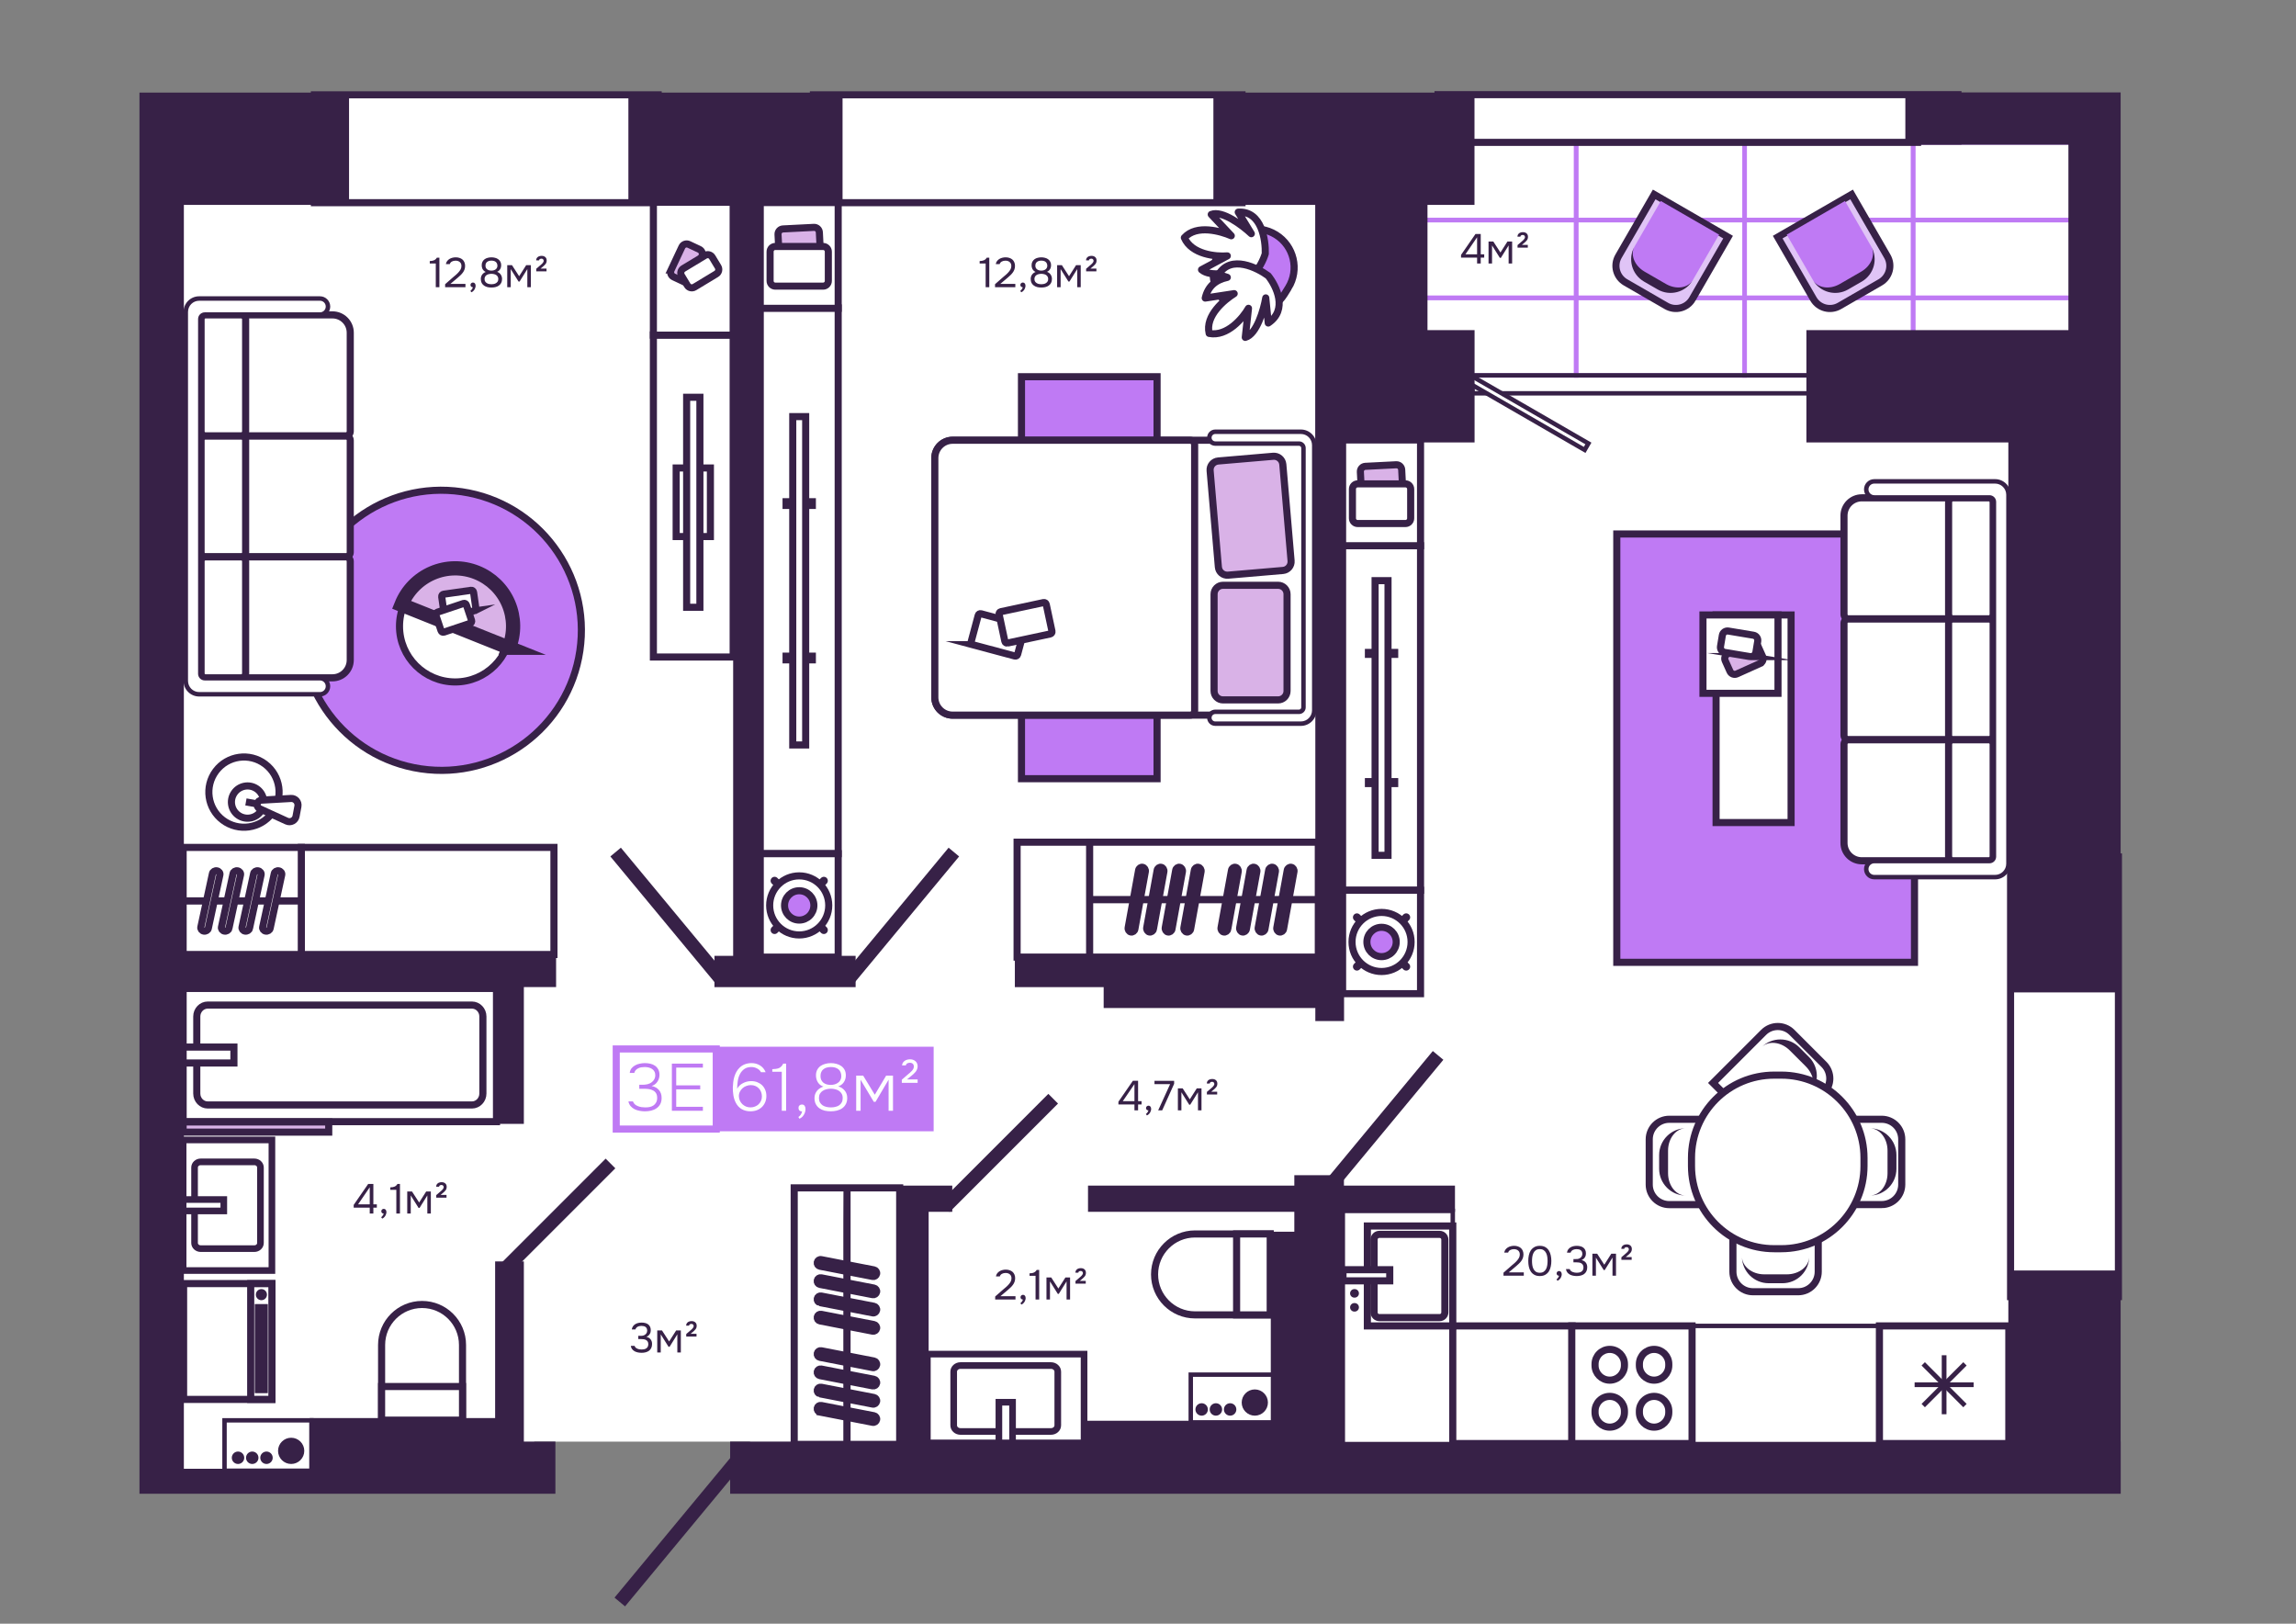 <?xml version="1.0" encoding="UTF-8"?>
<!DOCTYPE svg PUBLIC "-//W3C//DTD SVG 1.1//EN" "http://www.w3.org/Graphics/SVG/1.1/DTD/svg11.dtd">
<!-- Creator: CorelDRAW 2020 (64-Bit) -->
<svg xmlns="http://www.w3.org/2000/svg" xml:space="preserve" width="297mm" height="210mm" version="1.1" style="shape-rendering:geometricPrecision; text-rendering:geometricPrecision; image-rendering:optimizeQuality; fill-rule:evenodd; clip-rule:evenodd"
viewBox="0 0 29700 21000"
 xmlns:xlink="http://www.w3.org/1999/xlink"
 xmlns:xodm="http://www.corel.com/coreldraw/odm/2003">
 <rect x="0" y="0" width="29700" height="21000" fill="#808080" stroke="none"/>
 <defs>
  <style type="text/css">
   <![CDATA[
    .str3 {stroke:#372147;stroke-width:53.94;stroke-miterlimit:22.926}
    .str2 {stroke:#372147;stroke-width:53.94;stroke-miterlimit:22.926}
    .str7 {stroke:#372147;stroke-width:85.75;stroke-miterlimit:22.926}
    .str1 {stroke:#372147;stroke-width:91.7;stroke-miterlimit:22.926}
    .str0 {stroke:#BF7AF4;stroke-width:91.7;stroke-miterlimit:22.926}
    .str8 {stroke:#372147;stroke-width:91.8;stroke-miterlimit:22.926}
    .str6 {stroke:#372147;stroke-width:184.05;stroke-miterlimit:22.926}
    .str9 {stroke:#372147;stroke-width:61.2;stroke-miterlimit:22.926}
    .str4 {stroke:#372147;stroke-width:92.03;stroke-miterlimit:22.926}
    .str5 {stroke:#372147;stroke-width:92.03;stroke-linejoin:round;stroke-miterlimit:22.926}
    .fil4 {fill:none}
    .fil1 {fill:none;fill-rule:nonzero}
    .fil3 {fill:#372147}
    .fil7 {fill:white}
    .fil2 {fill:#372147;fill-rule:nonzero}
    .fil5 {fill:#BF7AF4;fill-rule:nonzero}
    .fil8 {fill:#D9B2E7;fill-rule:nonzero}
    .fil9 {fill:#E0C4F6;fill-rule:nonzero}
    .fil11 {fill:#FDFEFF;fill-rule:nonzero}
    .fil0 {fill:white;fill-rule:nonzero}
    .fil10 {fill:#372147;fill-rule:nonzero}
    .fil6 {fill:#D9B2E7;fill-rule:nonzero}
   ]]>
  </style>
   <clipPath id="id0">
    <path d="M1494.34 866.56l27093.34 0 0 20007.38 -27093.34 0 0 -20007.38z"/>
   </clipPath>
 </defs>
 <g id="Слой_x0020_1">
  <g>
  </g>
  <g style="clip-path:url(#id0)">
   <g>
    <polygon class="fil0" points="15493.62,19315.97 27404.08,19089.64 27404.08,5157.49 27404.08,4542.45 26795,1237.65 18137.03,1237.65 18078.05,1237.65 2349.92,1237.65 2349.92,19315.97 6622.24,19315.97 6912.37,18645.42 9700.26,18645.42 10138.01,19315.97 "/>
    <rect class="fil1 str0" transform="matrix(1.65854E-14 -0.626 0.626 1.65854E-14 22568.2 2845.07)" width="1601.95" height="3480.41"/>
    <rect class="fil1 str0" transform="matrix(1.65854E-14 -0.626 0.626 1.65854E-14 22568.2 3850.76)" width="1601.95" height="3480.41"/>
    <rect class="fil1 str0" transform="matrix(1.65854E-14 -0.626 0.626 1.65854E-14 22568.3 4856.48)" width="1601.95" height="3480.41"/>
    <rect class="fil1 str0" transform="matrix(1.65854E-14 -0.626 0.626 1.65854E-14 18209.3 2845.07)" width="1601.95" height="3480.41"/>
    <rect class="fil1 str0" transform="matrix(1.65854E-14 -0.626 0.626 1.65854E-14 18209.3 3850.76)" width="1601.95" height="3480.41"/>
    <rect class="fil1 str0" transform="matrix(1.65854E-14 -0.626 0.626 1.65854E-14 18209.3 4856.48)" width="1601.95" height="3480.41"/>
    <rect class="fil1 str0" transform="matrix(1.65854E-14 -0.626 0.626 1.65854E-14 24747.9 2845.07)" width="1601.95" height="3480.41"/>
    <rect class="fil1 str0" transform="matrix(1.65854E-14 -0.626 0.626 1.65854E-14 24747.9 3850.76)" width="1601.95" height="3480.41"/>
    <rect class="fil1 str0" transform="matrix(1.65854E-14 -0.626 0.626 1.65854E-14 24747.9 4856.48)" width="1601.95" height="3480.41"/>
    <rect class="fil1 str0" transform="matrix(1.65854E-14 -0.626 0.626 1.65854E-14 20388.8 2845.07)" width="1601.95" height="3480.41"/>
    <rect class="fil1 str0" transform="matrix(1.65854E-14 -0.626 0.626 1.65854E-14 20388.8 3850.76)" width="1601.95" height="3480.41"/>
    <rect class="fil1 str0" transform="matrix(1.65854E-14 -0.626 0.626 1.65854E-14 20388.8 4856.48)" width="1601.95" height="3480.41"/>
    <rect class="fil1 str1" transform="matrix(2.73734E-08 -0.626 -0.626 -2.73734E-08 23437.3 5087.07)" width="371.66" height="7012.97"/>
    <rect class="fil0 str1" transform="matrix(0.313 -0.542 -0.542 -0.313 20498.4 5819.09)" width="154.69" height="2813.24"/>
    <rect class="fil1 str1" x="26007.81" y="11083.16" width="1395.12" height="5686.36"/>
    <polygon class="fil1 str1" points="12276.75,11028.15 10983.2,12588.62 11048.98,12643.14 12342.36,11082.67 "/>
    <polygon class="fil1 str1" points="8025.47,11028.15 9319.01,12588.62 9253.23,12643.14 7959.85,11082.67 "/>
    <path class="fil2 str2" d="M16231.71 17996.97c78.61,0 142.72,64.11 142.72,142.71 0,78.61 -64.11,142.72 -142.72,142.72 -78.6,0 -142.71,-64.11 -142.71,-142.72 0,-78.6 64.11,-142.71 142.71,-142.71z"/>
    <path class="fil2 str2" d="M15912.39 18175.5c29.44,0 53.45,24.01 53.45,53.45 0,29.44 -24.01,53.45 -53.45,53.45 -29.44,0 -53.45,-24.01 -53.45,-53.45 0,-29.44 24.01,-53.45 53.45,-53.45z"/>
    <path class="fil2 str2" d="M15728.31 18175.5c29.44,0 53.45,24.01 53.45,53.45 0,29.44 -24.01,53.45 -53.45,53.45 -29.44,0 -53.45,-24.01 -53.45,-53.45 0,-29.44 24.01,-53.45 53.45,-53.45z"/>
    <path class="fil2 str2" d="M15544.06 18175.5c29.44,0 53.45,24.01 53.45,53.45 0,29.44 -24.01,53.45 -53.45,53.45 -29.44,0 -53.45,-24.01 -53.45,-53.45 0,-29.44 24.01,-53.45 53.45,-53.45z"/>
    <rect class="fil1 str1" transform="matrix(-2.73734E-08 -0.626 -0.626 2.73734E-08 16493.9 18396.6)" width="987.14" height="1742.32"/>
    <polygon class="fil1 str1" points="13560.84,14212.22 12223.22,15549.83 12283.53,15610.31 13621.15,14272.69 "/>
    <polygon class="fil1 str1" points="7834.43,15049.95 6496.81,16387.57 6557.12,16447.87 7894.74,15110.26 "/>
    <polygon class="fil1 str1" points="9479.56,18888.16 8013.7,20656.73 8079.32,20711.25 9545.17,18942.67 "/>
    <rect class="fil1 str1" x="10521.92" y="1226.34" width="5544.33" height="1395.12"/>
    <rect class="fil1 str1" x="4066.8" y="1226.34" width="4447" height="1395.12"/>
    <path class="fil2 str3" d="M3766.36 18621.79c78.61,0 142.72,64.1 142.72,142.71 0,78.6 -64.11,142.72 -142.72,142.72 -78.6,0 -142.71,-64.12 -142.71,-142.72 0,-78.61 64.11,-142.71 142.71,-142.71z"/>
    <path class="fil2 str3" d="M3447.2 18800.31c29.44,0 53.45,24.01 53.45,53.45 0,29.44 -24.01,53.46 -53.45,53.46 -29.44,0 -53.45,-24.02 -53.45,-53.46 0,-29.44 24.01,-53.45 53.45,-53.45z"/>
    <path class="fil2 str3" d="M3262.95 18800.31c29.44,0 53.45,24.01 53.45,53.45 0,29.44 -24.01,53.46 -53.45,53.46 -29.44,0 -53.45,-24.02 -53.45,-53.46 0,-29.44 24.01,-53.45 53.45,-53.45z"/>
    <path class="fil2 str3" d="M3078.87 18800.31c29.44,0 53.45,24.01 53.45,53.45 0,29.44 -24.01,53.46 -53.45,53.46 -29.44,0 -53.45,-24.02 -53.45,-53.46 0,-29.44 24.01,-53.45 53.45,-53.45z"/>
    <rect class="fil1 str1" transform="matrix(2.73734E-08 -0.626 -0.626 -2.73734E-08 4028.74 19021.3)" width="1041.08" height="1796.26"/>
    <polygon class="fil1 str1" points="18540.32,13657.99 17246.95,15218.46 17312.56,15272.96 18606.1,13712.5 "/>
    <path class="fil3" d="M26756.06 1871.1l-2109.4 0 0 -675.61 2687.83 0 0 0 97.09 0 0 3074.2 0 1451.64 0 7114 -1452.6 0 0 -7113.18 -2612.27 0 0 -1452.54 3389.35 0 0 -2398.51zm-22241.07 -673.47l-2711.02 0 0 1452.54 0.17 0 0 16345.85 0 189.05 0 134.38 2541.68 0 1885.39 0 953.21 0 0 -674.69 -408.09 0 0 -2330.27 -371.64 0 0 2026.06 -2398.53 0 0 655.47 -1627.91 0 0 -6229.45 4026.44 0 0 1769.24 371.64 0 0 -1769.24 417.04 0 0 -405.11 -4815.12 0 0 -9711.29 2136.74 0 0 -1452.54zm3613.54 0l2770.33 0 0 1452.54 -1043.68 0 0 9712.12 1212.69 0 0 404.95 -1826.07 0 0 -404.95 241.9 0 0 -9712.12 -1355.17 0 0 -1452.54zm7567.39 0l3377.43 0 0 1452.54 -608.09 0 0 1619.44 609.08 0 0 1452.54 -1688.21 0 0 7483.5 -371.65 0 0 -168.67 -2738.02 0 0 -269.74 -1148.73 0 0 -404.95 1148.73 0 677.34 0 2060.68 0 0 -6640.14 -1.49 0 0 -606.27 0 -846.27 0 -1619.44 -1317.07 0 0 -1452.54zm-6250.99 18121.82l17987.81 0 0 -674.69 -1.16 0 0 -2212.79 -1452.6 0 0 2212.79 -8594.51 0 0 -2971.65 1436.37 0 0 -339.17 -1436.37 0 0 -134.71 -641.72 0 0 134.71 -2668.77 0 0 339.17 2668.77 0 0 256.98 -304.37 0 0 2444.76 -2432.49 0 0 269.91 -1993.43 0 0 -2971.65 305.71 0 0 -339.17 -305.71 0 -65.94 0 -305.53 0 0 3310.82 -2196.06 0 0 674.69z"/>
    <polygon class="fil4 str1" points="24833.56,1823.54 24804.9,1823.54 24804.9,1841.37 18601.46,1841.37 18601.46,1224.23 25327.32,1224.23 25327.32,1823.54 "/>
    <rect class="fil0 str1" x="9834.31" y="3981.99" width="1008.07" height="7059.12"/>
    <rect class="fil0 str1" x="9834.31" y="11041.08" width="1008.07" height="1337.68"/>
    <rect class="fil2" x="10122.44" y="6443.06" width="431.65" height="139.77"/>
    <rect class="fil2" x="10122.44" y="8440.31" width="431.65" height="139.77"/>
    <rect class="fil0 str1" x="10254.66" y="5388.2" width="167.2" height="4246.72"/>
    <path class="fil2" d="M9983.27 11992.46l637.49 -637.48c20.04,-20.05 52.54,-20.05 72.58,-0.02l-0.01 0.02c20.04,20.02 20.04,52.52 0.01,72.56l-637.5 637.5c-20.03,20.03 -52.53,20.03 -72.57,-0.01l0 0.01c-20.04,-20.05 -20.04,-52.55 0,-72.59z"/>
    <path class="fil2" d="M10055.83 11354.9l637.49 637.48c20.06,20.04 20.06,52.54 0.02,72.58l-0.02 0c-20.02,20.04 -52.52,20.04 -72.56,0l-637.5 -637.49c-20.03,-20.04 -20.03,-52.54 0.01,-72.58l-0.01 0.01c20.05,-20.04 52.55,-20.04 72.59,-0.01z"/>
    <path class="fil0 str1" d="M10338.16 11327.88l0 0c210.98,-0.01 382.07,171.08 382.07,382.06l0 0.01c0,210.97 -171.09,382.06 -382.07,382.06l0 0.01c-210.97,-0.01 -382.07,-171.1 -382.07,-382.08l0 0.01c0,-210.99 171.1,-382.08 382.07,-382.08z"/>
    <path class="fil5 str1" d="M10338.28 11520.25l0 0c104.73,-0.01 189.66,84.92 189.66,189.64l-0.01 0.01c0.01,104.72 -84.92,189.64 -189.65,189.64l0 0.02c-104.72,-0.02 -189.65,-84.94 -189.65,-189.67l-0.01 0.01c0.01,-104.73 84.94,-189.66 189.66,-189.66z"/>
    <path class="fil5 str4" d="M16665.54 3722.48c144.98,-233.85 72.91,-540.94 -160.88,-685.89 -233.96,-144.95 -540.98,-72.87 -685.96,160.99l-50.37 81.18c-144.98,233.86 -72.91,540.95 161.05,685.89 233.79,144.95 540.98,72.88 685.79,-160.98l50.37 -81.19z"/>
    <path class="fil0 str5" d="M15846.53 3655.61c283.83,115.36 471.06,-210.79 520.6,-374.44 5.31,-170.55 -43.74,-556.09 -349.77,-537.32l169.17 278.63c-113.16,-106.54 -375.28,-305.45 -518.28,-248.74l258.98 275.58c-134.38,-57.88 -448.36,-151.01 -606.92,24.9 94.11,217.69 409.58,247.58 555.55,235.31l-333.37 178.98c117.31,99.26 383.57,41.77 524.91,-23.38l-220.87 190.48z"/>
    <path class="fil0 str5" d="M16405.41 4177.6c255.99,-168.62 106.37,-477.54 -0.5,-610.9 -137.85,-101.18 -483.32,-279.38 -640.89,-16.49l111.68 37.18c-151.94,32.96 -250.86,117.66 -285.16,267.51l374.13 -57.11c-124.1,77.81 -378.77,283.61 -323.43,514.33 232.63,45.6 435.93,-197.37 508.68,-324.62l-41.59 375.97c148.45,-40.61 238.42,-357.18 264.93,-510.49l32.15 324.62z"/>
    <polygon class="fil0 str4" points="14166.93,12378.69 14166.93,10892.28 13156.72,10892.28 13156.72,12378.69 "/>
    <polygon class="fil0 str4" points="17053.25,12378.69 17053.25,10892.28 14095.02,10892.28 14095.02,12378.69 "/>
    <polygon class="fil0 str4" points="17021.61,11636.23 17021.61,11634.41 14100.82,11634.41 14100.82,11636.23 "/>
    <path class="fil0 str4" d="M16603.08 12016.33l135.2 -743.62c4.8,-25.52 -10.94,-50.37 -34.79,-55.34 -24.03,-4.97 -47.23,11.76 -51.87,37.28l-135.2 743.62c-4.81,25.68 10.94,50.37 34.8,55.34 24.02,4.97 47.22,-11.77 51.86,-37.28z"/>
    <path class="fil0 str4" d="M16362.66 12016.33l135.2 -743.62c4.64,-25.52 -10.93,-50.37 -34.96,-55.34 -23.86,-4.97 -47.05,11.76 -51.69,37.28l-135.37 743.62c-4.64,25.68 11.1,50.37 34.96,55.34 24.02,4.97 47.22,-11.77 51.86,-37.28z"/>
    <path class="fil0 str4" d="M16122.58 12016.33l135.36 -743.62c4.64,-25.52 -10.93,-50.37 -34.95,-55.34 -24.03,-4.97 -47.23,11.76 -51.87,37.28l-135.2 743.62c-4.64,25.68 10.93,50.37 34.96,55.34 23.86,4.97 47.06,-11.77 51.7,-37.28z"/>
    <path class="fil0 str4" d="M15881.66 12016.33l135.21 -743.62c4.63,-25.52 -10.94,-50.37 -34.96,-55.34 -23.86,-4.97 -47.06,11.76 -51.7,37.28l-135.37 743.62c-4.64,25.51 10.94,50.37 34.96,55.34 23.86,4.97 47.06,-11.77 51.86,-37.28z"/>
    <path class="fil0 str4" d="M15401.16 12016.33l135.37 -743.62c4.64,-25.52 -11.1,-50.37 -34.96,-55.34 -24.02,-4.97 -47.23,11.76 -51.86,37.28l-135.2 743.62c-4.64,25.51 10.93,50.37 34.95,55.34 23.86,4.97 47.06,-11.77 51.7,-37.28z"/>
    <path class="fil0 str4" d="M15160.08 12016.33l135.2 -743.62c4.64,-25.52 -10.93,-50.37 -34.95,-55.34 -23.86,-4.97 -47.06,11.76 -51.7,37.28l-135.37 743.62c-4.64,25.68 11.1,50.37 34.96,55.34 24.02,4.97 47.22,-11.77 51.86,-37.28z"/>
    <path class="fil0 str4" d="M14920.16 12016.33l135.21 -743.62c4.64,-25.52 -10.94,-50.37 -34.8,-55.34 -24.03,-4.97 -47.22,11.76 -51.86,37.28l-135.2 743.62c-4.81,25.68 10.93,50.37 34.79,55.34 24.03,4.97 47.22,-11.77 51.86,-37.28z"/>
    <path class="fil0 str4" d="M14680.24 12016.33l135.37 -743.62c4.64,-25.52 -11.1,-50.37 -34.96,-55.34 -24.03,-4.97 -47.22,11.76 -51.86,37.28l-135.21 743.62c-4.63,25.51 10.94,50.37 34.97,55.34 23.86,4.97 47.05,-11.77 51.69,-37.28z"/>
    <polygon class="fil0 str4" points="7165.54,12344.89 7165.7,10959.89 3897.8,10959.89 3897.8,12344.89 "/>
    <polygon class="fil0 str4" points="3897.8,12344.89 3897.8,10959.89 2368.81,10959.89 2368.81,12344.89 "/>
    <polygon class="fil0 str4" points="3846.44,11652.97 3846.44,11651.31 2394.33,11651.31 2394.33,11652.97 "/>
    <path class="fil0 str4" d="M3494.18 12007.38l149.95 -692.92c5.3,-23.86 -12.1,-46.88 -38.77,-51.52 -26.52,-4.64 -52.2,10.93 -57.33,34.79l-150.12 692.75c-5.13,23.86 12.26,47.05 38.77,51.69 26.51,4.65 52.36,-10.93 57.5,-34.79z"/>
    <path class="fil0 str4" d="M3227.25 12007.38l150.12 -692.92c5.13,-23.86 -12.27,-46.88 -38.77,-51.52 -26.68,-4.64 -52.36,10.93 -57.5,34.79l-150.12 692.75c-5.13,23.86 12.26,47.05 38.78,51.69 26.67,4.65 52.36,-10.93 57.49,-34.79z"/>
    <path class="fil0 str4" d="M2961.15 12007.38l150.12 -692.92c5.13,-23.86 -12.26,-46.88 -38.77,-51.52 -26.52,-4.64 -52.36,10.93 -57.5,34.79l-150.12 692.75c-5.13,23.86 12.27,47.05 38.78,51.69 26.67,4.65 52.35,-10.93 57.49,-34.79z"/>
    <path class="fil0 str4" d="M2694.39 12007.38l149.95 -692.92c5.3,-23.86 -12.1,-46.88 -38.6,-51.52 -26.68,-4.64 -52.36,10.93 -57.5,34.79l-150.12 692.75c-5.13,23.86 12.26,47.05 38.78,51.69 26.51,4.65 52.36,-10.93 57.49,-34.79z"/>
    <rect class="fil0 str1" x="8451.96" y="4331.68" width="1031.9" height="4165.73"/>
    <rect class="fil0 str1" x="8451.96" y="2616.2" width="1031.9" height="1718.34"/>
    <rect class="fil1 str1" x="8746.55" y="6052.6" width="442.88" height="886.88"/>
    <rect class="fil0 str1" x="8882.08" y="5138.01" width="171.55" height="2716.07"/>
    <path class="fil5 str4" d="M7500.9 8416.32c-145.98,989.71 -1066.55,1673.7 -2056.39,1527.72 -989.66,-145.97 -1673.63,-1066.73 -1527.66,-2056.44 145.97,-989.74 1066.71,-1673.7 2056.38,-1527.7 989.83,146.01 1673.8,1066.7 1527.67,2056.42z"/>
    <path class="fil0 str4" d="M5888.23 7379.3c397.82,0 720.26,322.51 720.26,720.33 0,397.84 -322.44,720.34 -720.26,720.34 -397.82,0 -720.42,-322.5 -720.42,-720.34 0,-397.82 322.6,-720.33 720.42,-720.33z"/>
    <path class="fil6 str6" d="M6583.8 8377.9c73.89,-184.45 71.24,-390.67 -6.97,-573.33 -78.2,-182.62 -225.83,-326.69 -410.24,-400.48 -184.57,-73.82 -390.7,-71.3 -573.45,6.95 -182.6,78.26 -326.58,225.85 -400.48,410.32l695.57 278.26 695.57 278.28z"/>
    <path class="fil0 str4" d="M6131.46 7903.06l-354.9 50.63c-15.74,2.24 -30.49,-8.71 -32.65,-24.46l-30.15 -211.4c-2.32,-15.76 8.62,-30.35 24.52,-32.59l354.91 -50.64c15.74,-2.23 30.32,8.7 32.64,24.46l30.16 211.41c2.15,15.75 -8.78,30.35 -24.53,32.59z"/>
    <path class="fil0 str4" d="M6082.09 8061.76l-340 113.96c-15.07,5.05 -31.48,-3.08 -36.45,-18.16l-67.93 -202.48c-4.97,-15.09 3.15,-31.41 18.22,-36.48l340 -113.96c15.08,-5.06 31.32,3.08 36.45,18.17l67.93 202.47c4.98,15.08 -3.14,31.42 -18.22,36.48z"/>
    <path class="fil0 str4" d="M2987.83 7202.02l1485.24 0c31.82,0 57.66,-25.8 57.66,-57.62l0 -1449.26c0,-31.83 -25.84,-57.63 -57.66,-57.63l-1485.24 0c-31.82,0 -57.66,25.8 -57.66,57.63l0 1449.26c0,31.82 25.84,57.62 57.66,57.62z"/>
    <path class="fil0 str4" d="M4530.73 8536.04c0,127.29 -103.06,230.49 -230.31,230.49l-1312.59 0c-31.82,0 -57.5,-25.8 -57.5,-57.59l0 -1449.27c0,-31.85 25.68,-57.65 57.5,-57.65l1485.41 0c31.81,0 57.49,25.8 57.49,57.65l0 1276.37z"/>
    <path class="fil0 str4" d="M4530.73 5579.37c0,31.81 -25.68,57.59 -57.49,57.59l-1485.41 0c-31.82,0 -57.5,-25.78 -57.5,-57.59l0 -1449.27c0,-31.85 25.68,-57.65 57.5,-57.65l1312.59 0c127.25,0 230.31,103.23 230.31,230.54l0 1276.38z"/>
    <path class="fil0 str4" d="M2658.77 7202.02l461.11 0c31.82,0 57.5,-25.8 57.5,-57.62l0 -1449.26c0,-31.83 -25.68,-57.65 -57.5,-57.65l-461.11 0c-31.82,0 -57.66,25.82 -57.66,57.65l0 1449.26c0,31.82 25.84,57.62 57.66,57.62z"/>
    <path class="fil0 str4" d="M2658.77 5636.98l461.11 0c31.82,0 57.5,-25.8 57.5,-57.63l0 -1449.27c0,-31.83 -25.68,-57.63 -57.5,-57.63l-461.11 0c-31.82,0 -57.66,25.8 -57.66,57.63l0 1449.27c0,31.83 25.84,57.63 57.66,57.63z"/>
    <path class="fil0 str4" d="M2658.77 8766.53l461.11 0c31.82,0 57.5,-25.8 57.5,-57.62l0 -1449.26c0,-31.83 -25.68,-57.65 -57.5,-57.65l-461.11 0c-31.82,0 -57.66,25.82 -57.66,57.65l0 1449.26c0,31.82 25.84,57.62 57.66,57.62z"/>
    <path class="fil7" d="M2403.27 8806.51c0,95.46 77.38,172.89 172.82,172.89l1562.95 0c57.17,0 103.89,-46.5 103.89,-103.88 0,-57.32 -46.72,-103.82 -103.89,-103.82l-1490.05 0c-31.81,0 -57.49,-25.83 -57.49,-57.64l0 -4588.09c0,-31.81 25.68,-57.65 57.49,-57.65l1490.05 0c57.17,0 103.89,-46.46 103.89,-103.75 0,-57.29 -46.72,-103.77 -103.89,-103.77l-1562.95 -0.01c-95.44,0 -172.82,77.42 -172.82,172.92l0 4772.8z"/>
    <path class="fil2" d="M4139.04 8950.56l-1562.79 0 0 57.65 1562.79 0 0 -57.65zm0 -207.67l-1490.05 0 0 57.64 1490.05 0 0 -57.64zm-1490.05 0c-16.07,0 -28.66,-12.92 -28.66,-28.83l-58 0c0,47.75 38.78,86.47 86.66,86.47l0 -57.64zm-28.66 -28.83l0 -4588.1 -58 0 0 4588.1 58 0zm0 -4588.1c0,-15.9 12.59,-28.82 28.66,-28.82l0 -57.61c-47.88,0 -86.66,38.67 -86.66,86.43l58 0zm28.66 -28.82l1490.05 0 0 -57.61 -1490.05 0 0 57.61zm-72.74 -207.53l1562.79 0 0 -57.61 -1562.79 0 0 57.61zm-144.15 4916.89l0 -4772.79 -57.82 0 0 4772.79 57.82 0zm144.15 -4974.5c-111.67,0 -201.97,90.31 -201.97,201.71l57.82 0c0,-79.59 64.29,-144.1 144.15,-144.1l0 -57.61zm1695.51 132.57c0,-73.23 -59.48,-132.57 -132.72,-132.57l0 57.61c41.43,0 74.73,33.57 74.73,74.96l57.99 0zm-132.72 132.57c73.24,0 132.72,-59.37 132.72,-132.57l-57.99 0c0,41.39 -33.3,74.96 -74.73,74.96l0 57.61zm132.72 4778.38c0,-73.23 -59.48,-132.63 -132.72,-132.63l0 57.64c41.43,0 74.73,33.57 74.73,74.99l57.99 0zm-1695.51 75.04c-79.86,0 -144.15,-64.5 -144.15,-144.06l-57.82 0c0,111.41 90.3,201.71 201.97,201.71l0 -57.65zm1562.79 57.65c73.24,0 132.72,-59.4 132.72,-132.69l-57.99 0c0,41.48 -33.3,75.04 -74.73,75.04l0 57.65z"/>
    <path class="fil0 str4" d="M2792.81 9971.71c-150.78,200.65 -110.52,485.31 90.13,636.08 200.49,150.79 485.31,110.52 636.09,-90.13 150.78,-200.48 110.35,-485.3 -90.13,-636.08 -200.66,-150.61 -485.31,-110.35 -636.09,90.13z"/>
    <path class="fil0 str4" d="M3028.59 10258.03c-63.79,95.93 -37.78,225.5 58.15,289.29 96.11,63.79 225.67,37.78 289.47,-58.32 63.78,-95.94 37.61,-225.51 -58.33,-289.29 -95.93,-63.8 -225.5,-37.78 -289.29,58.32z"/>
    <path class="fil0 str4" d="M3829.7 10556.76l23.86 -127.74c10.44,-55.18 -33.8,-105.72 -89.8,-102.23l-382.26 21.87c-26.84,1.49 -49.37,21.04 -54.34,47.39 -4.97,26.84 8.78,53.35 33.3,64.45l348.29 159.06c51.19,23.37 110.51,-7.62 120.95,-62.8z"/>
    <line class="fil1 str4" x1="3328.65" y1="10398.03" x2="3181.19" y2= "10371.52" />
    <path class="fil8 str1" d="M8681.01 3491.34l139.8 -297.5c15.87,-33.76 56.12,-48.28 89.88,-32.41l136.09 63.95c33.77,15.87 48.28,56.11 32.42,89.88l-139.81 297.5c-15.86,33.75 -56.11,48.27 -89.87,32.4l-136.1 -63.94c-33.76,-15.87 -48.27,-56.12 -32.41,-89.89z"/>
    <path class="fil0 str1" d="M8838.84 3473.27l281.32 -170c31.94,-19.3 73.49,-9.05 92.77,22.87l75.03 124.17c19.3,31.93 9.06,73.47 -22.87,92.76l-281.34 170.01c-31.92,19.29 -73.45,9.05 -92.75,-22.88l-75.05 -124.17c-19.28,-31.93 -9.03,-73.47 22.89,-92.76z"/>
    <polygon class="fil0 str7" points="3517.37,14743.26 2368.81,14743.26 2368.81,16432.3 3517.37,16432.3 "/>
    <path class="fil0 str7" d="M3290.21 15026.92l-694.4 0c-43.58,0 -79.04,32.8 -79.04,73.4l0 975.25c0,40.59 35.46,73.4 79.04,73.4l694.4 0c43.75,0 79.04,-32.81 79.04,-73.4l0 -975.25c0,-40.6 -35.29,-73.4 -79.04,-73.4z"/>
    <polygon class="fil0 str7" points="2894.87,15514.04 2368.81,15514.04 2368.81,15661.51 2894.87,15661.51 "/>
    <polygon class="fil0 str7" points="11996.06,17513.26 11996.06,18661.66 14022.95,18661.66 14022.95,17513.26 "/>
    <path class="fil0 str7" d="M12336.56 17740.25l0 694.41c0,43.74 39.43,79.04 88.15,79.04l1170.1 0c48.71,0 88.14,-35.3 88.14,-79.04l0 -694.41c0,-43.57 -39.43,-79.03 -88.14,-79.03l-1170.1 0c-48.72,0 -88.15,35.46 -88.15,79.03z"/>
    <polygon class="fil0 str7" points="12921.27,18135.76 12921.27,18661.66 13098.07,18661.66 13098.07,18135.76 "/>
    <path class="fil0 str8" d="M5982.84 17394.8l0 971.6 -1046.66 0 0 -971.6c0,-289.14 234.45,-523.42 523.41,-523.42 288.96,0 523.25,234.28 523.25,523.42z"/>
    <polygon class="fil0 str8" points="4936.18,17932.46 5982.84,17932.46 5982.84,18367.23 4936.18,18367.23 "/>
    <path class="fil0 str8" d="M15458.32 15959.26l971.78 0 0 1046.66 -971.78 0c-289.12,0 -523.41,-234.46 -523.41,-523.42 0,-288.96 234.29,-523.24 523.41,-523.24z"/>
    <polygon class="fil0 str8" points="15996.15,17005.92 15996.15,15959.26 16430.76,15959.26 16430.76,17005.92 "/>
    <polygon class="fil0 str4" points="6422.42,14506.82 2368.81,14506.82 2368.81,12783.97 6422.42,12783.97 "/>
    <path class="fil0 str4" d="M6104.29 14291.09l-3416.69 0c-78.54,0 -142.16,-66.12 -142.16,-147.63l0 -996.96c0,-81.52 63.62,-147.63 142.16,-147.63l3416.69 0c78.54,0 142.16,66.11 142.16,147.63l0 996.96c0,81.51 -63.62,147.63 -142.16,147.63z"/>
    <polygon class="fil0 str4" points="3025.94,13748.12 2368.81,13748.12 2368.81,13542.17 3025.94,13542.17 "/>
    <polygon class="fil0 str4" points="2374.94,18099.14 3517.37,18099.14 3517.37,16601.14 2374.94,16601.14 "/>
    <polygon class="fil0 str4" points="3517.37,18098.65 3517.37,16601.97 3242.99,16601.97 3242.99,18098.65 "/>
    <polygon class="fil0 str4" points="3418.46,17972.39 3418.46,16911.97 3341.74,16911.97 3341.74,17972.39 "/>
    <circle class="fil2" cx="3381.34" cy="16744.13" r="71.76"/>
    <polygon class="fil7" points="17369.89,15661.35 17369.89,17148.58 17369.89,17836.69 17369.89,18677.07 24319.76,18677.07 24319.76,17148.58 18792.34,17148.58 18792.34,15661.35 "/>
    <path class="fil2" d="M17369.89 17148.58l28.83 0 -28.83 0zm0 -1487.23l-28.83 0 0 -28.84 28.83 0 0 28.84zm0 2175.34l-28.83 0 28.83 0zm0 840.38l0 28.83 -28.83 0 0 -28.83 28.83 0zm6949.87 0l28.83 0 0 28.83 -28.83 0 0 -28.83zm0 -1528.49l0 -28.83 28.83 0 0 28.83 -28.83 0zm-5527.42 0l0 28.83 -28.83 0 0 -28.83 28.83 0zm0 -1487.23l0 -28.84 28.83 0 0 28.84 -28.83 0zm-1451.28 1487.23l0 -1487.23 57.66 0 0 1487.23 -57.66 0zm0 688.11l0 -688.11 57.66 0 0 688.11 -57.66 0zm0 840.38l0 -840.38 57.66 0 0 840.38 -57.66 0zm6978.7 28.83l-6949.87 0 0 -57.66 6949.87 0 0 57.66zm28.83 -1557.32l0 1528.49 -57.66 0 0 -1528.49 57.66 0zm-5556.25 -28.83l5527.42 0 0 57.66 -5527.42 0 0 -57.66zm28.83 -1458.4l0 1487.23 -57.66 0 0 -1487.23 57.66 0zm-1451.28 -28.84l1422.45 0 0 57.66 -1422.45 0 0 -57.66z"/>
    <polygon class="fil0 str4" points="25985.27,18670.11 24311.31,18670.11 24311.31,17148.58 25985.27,17148.58 "/>
    <polygon class="fil0 str4" points="20336.07,18670.11 18792.34,18670.11 18792.34,17148.58 20336.07,17148.58 "/>
    <path class="fil1 str9" d="M25148.21 18290.84l0 -381.42m0 0l0 -381.58m0 381.58l381.58 0 -763.17 0"/>
    <path class="fil1 str9" d="M24878.14 18179l269.9 -269.91m0 0l269.74 -269.74m-269.74 269.74l269.74 269.91 -539.64 -539.65"/>
    <polygon class="fil0 str4" points="17687.52,17148.74 17687.52,15856.2 18792.34,15856.2 18792.34,17148.74 "/>
    <path class="fil0 str4" d="M17774.51 16973.44l0 -941.28c0,-37.28 30.31,-67.61 67.6,-67.61l780.39 0c37.45,0 67.61,30.33 67.61,67.61l0 941.28c0,37.28 -30.16,67.6 -67.61,67.6l-780.39 0c-37.29,0 -67.6,-30.32 -67.6,-67.6z"/>
    <polygon class="fil0 str4" points="17372.21,16421.7 17977.14,16421.7 17977.14,16565.68 17372.21,16565.68 "/>
    <path class="fil2" d="M17519.51 16672.22l3.81 0c30.49,0 55.17,24.85 55.17,55.34 0,30.48 -24.68,55.18 -55.17,55.18l-3.81 0c-30.49,0 -55.34,-24.7 -55.34,-55.18 0,-30.49 24.85,-55.34 55.34,-55.34z"/>
    <path class="fil2" d="M17519.51 16852.99l3.81 0c30.49,0 55.17,24.68 55.17,55.17 0,30.49 -24.68,55.18 -55.17,55.18l-3.81 0c-30.49,0 -55.34,-24.69 -55.34,-55.18 0,-30.49 24.85,-55.17 55.34,-55.17z"/>
    <polygon class="fil0 str4" points="21887.76,18670.11 20331.76,18670.11 20331.76,17148.58 21887.76,17148.58 "/>
    <path class="fil0 str4" d="M20632.82 18267.65l0 -17.73c0,-104.88 85.17,-190.05 190.21,-190.05 104.89,0 190.05,85.17 190.05,190.05l0 17.73c0,105.05 -85.16,190.21 -190.05,190.21 -105.04,0 -190.21,-85.16 -190.21,-190.21z"/>
    <path class="fil0 str4" d="M20632.82 17659.9l0 -17.57c0,-105.04 85.17,-190.21 190.21,-190.21 104.89,0 190.05,85.17 190.05,190.21l0 17.57c0,105.05 -85.16,190.21 -190.05,190.21 -105.04,0 -190.21,-85.16 -190.21,-190.21z"/>
    <path class="fil0 str4" d="M21206.28 18267.65l0 -17.73c0,-104.88 85.16,-190.05 190.21,-190.05 105.05,0 190.21,85.17 190.21,190.05l0 17.73c0,105.05 -85.16,190.21 -190.21,190.21 -105.05,0 -190.21,-85.16 -190.21,-190.21z"/>
    <path class="fil0 str4" d="M21206.28 17659.9l0 -17.57c0,-105.04 85.16,-190.21 190.21,-190.21 105.05,0 190.21,85.17 190.21,190.21l0 17.57c0,105.05 -85.16,190.21 -190.21,190.21 -105.05,0 -190.21,-85.16 -190.21,-190.21z"/>
    <path class="fil9 str8" d="M23457.34 3866.7l-461.78 -799.91 956.04 -551.92 461.77 799.9c67.94,117.82 27.51,268.65 -90.46,336.8l-528.72 305.18c-117.97,68.11 -268.75,27.77 -336.85,-90.05z"/>
    <path class="fil5" d="M23827.66 3722.83c-131.73,76.08 -300.23,30.87 -376.45,-100.89l-338.84 -587.15 753.4 -435.04 339 587.14c76.05,131.76 30.99,300.29 -100.74,376.38l-276.37 159.56z"/>
    <path class="fil10" d="M24204.93 3186.89c91.97,159.32 37.29,362.96 -121.94,454.91l-176.79 102.07c-159.22,91.95 -362.86,37.39 -454.82,-121.94 60.14,104.22 215.89,127.19 347.62,51.12l276.37 -159.57c131.72,-76.07 189.71,-222.37 129.56,-326.59z"/>
    <path class="fil9 str8" d="M21891.9 3866.7l461.78 -799.91 -955.87 -551.92 -461.94 799.9c-67.93,117.82 -27.51,268.65 90.63,336.8l528.55 305.18c117.98,68.11 268.92,27.77 336.85,-90.05z"/>
    <path class="fil5" d="M21521.59 3722.83c131.89,76.08 300.39,30.87 376.44,-100.89l339.01 -587.15 -753.57 -435.04 -338.99 587.14c-76.06,131.76 -30.99,300.29 100.73,376.38l276.38 159.56z"/>
    <path class="fil10" d="M21144.47 3186.87c-91.96,159.34 -37.44,362.98 121.78,454.93l176.8 102.07c159.39,91.95 363.02,37.36 454.98,-121.94 -60.3,104.22 -215.89,127.19 -347.62,51.12l-276.36 -159.57c-131.89,-76.08 -189.72,-222.38 -129.58,-326.61z"/>
    <rect class="fil0 str1" x="9834.31" y="2619.83" width="1008.07" height="1367.92"/>
    <path class="fil8 str1" d="M10128.28 2961l399.65 -20.34c37.27,-1.89 69.02,26.78 70.91,64.04l13.31 261.67c1.91,37.26 -26.76,69.01 -64.02,70.91l-399.66 20.34c-37.25,1.9 -69.01,-26.78 -70.9,-64.04l-13.33 -261.67c-1.89,-37.26 26.79,-69.01 64.05,-70.9z"/>
    <path class="fil0 str1" d="M10029.12 3187.58l618.34 0c37.32,0.01 67.57,30.26 67.57,67.57l-0.01 377.91c0.01,37.3 -30.24,67.55 -67.55,67.55l-618.35 0.01c-37.3,-0.01 -67.55,-30.26 -67.55,-67.56l-0.02 -377.91c0.02,-37.31 30.27,-67.56 67.58,-67.56z"/>
    <polygon class="fil8 str4" points="4252.21,14642.18 2368.81,14642.18 2368.81,14510.96 4252.21,14510.96 "/>
    <polygon class="fil5 str4" points="14967.22,4872.27 13213.39,4872.27 13213.39,10071.13 14967.22,10071.13 "/>
    <path class="fil0 str4" d="M12092.5 5924.52c0,-127.24 103.22,-230.71 230.64,-230.71l4537.92 0c31.81,0 57.49,26.06 57.49,57.86l0 3440.07c0,31.82 -25.68,57.5 -57.49,57.5l-4538.09 0c-127.25,0 -230.47,-103.09 -230.47,-230.34l0 -3094.38z"/>
    <path class="fil0 str4" d="M12092.5 5924.52c0,-127.24 103.22,-230.71 230.64,-230.71l3072.72 0c31.81,0 57.49,26.06 57.49,57.86l0 3440.07c0,31.82 -25.68,57.5 -57.49,57.5l-3072.89 0c-127.25,0 -230.47,-103.09 -230.47,-230.34l0 -3094.38z"/>
    <path class="fil8 str4" d="M16533.32 7569.82l-713.46 0c-63.62,0 -115.16,51.6 -115.16,115.25l0 1251.59c0,63.66 51.54,115.26 115.16,115.26l713.46 0c63.62,0 115.32,-51.6 115.32,-115.26l0 -1251.59c0,-63.65 -51.7,-115.25 -115.32,-115.25z"/>
    <path class="fil8 str4" d="M16469.2 5901.21l-710.81 60.97c-63.46,5.45 -110.35,61.27 -104.89,124.7l106.88 1247.02c5.46,63.42 61.3,110.41 124.76,104.98l710.81 -60.99c63.29,-5.44 110.35,-61.26 104.89,-124.68l-106.88 -1247.02c-5.46,-63.43 -61.3,-110.43 -124.76,-104.98z"/>
    <path class="fil7" d="M17000.57 5757.04c0,-95.82 -77.55,-173.23 -172.98,-173.23l-1107.47 0c-42.26,0 -76.55,34.5 -76.55,76.65 0,42.15 34.29,76.65 76.55,76.65l1083.44 0c31.82,0 57.66,25.68 57.66,57.49l0 3354.22c0,31.81 -25.84,57.49 -57.66,57.49l-1083.44 0c-42.26,0 -76.55,34.49 -76.55,76.64 0,42.16 34.29,76.66 76.55,76.66l1107.47 0c95.43,0 172.98,-77.41 172.98,-172.85l0 -3429.72z"/>
    <path class="fil2" d="M15720.12 5612.94l1107.47 0 0 -57.88 -1107.47 0 0 57.88zm0 152.91l1083.44 0 0 -57.49 -1083.44 0 0 57.49zm1083.44 0c15.91,0 28.83,13.03 28.83,28.75l57.66 0c0,-47.53 -38.77,-86.24 -86.49,-86.24l0 57.49zm28.83 28.75l0 3354.22 57.66 0 0 -3354.22 -57.66 0zm0 3354.22c0,15.71 -12.92,28.74 -28.83,28.74l0 57.49c47.72,0 86.49,-38.72 86.49,-86.23l-57.66 0zm-28.83 28.74l-1083.44 0 0 57.49 1083.44 0 0 -57.49zm24.03 153.3l-1107.47 0 0 57.49 1107.47 0 0 -57.49zm144.15 -3573.82l0 3429.72 57.65 0 0 -3429.72 -57.65 0zm-144.15 3631.31c111.51,0 201.8,-90.45 201.8,-201.59l-57.65 0c0,79.33 -64.45,144.1 -144.15,144.1l0 57.49zm-1212.86 -105.4c0,58.26 47.23,105.4 105.39,105.4l0 -57.49c-26.35,0 -47.72,-21.46 -47.72,-47.91l-57.67 0zm105.39 -105.39c-58.16,0 -105.39,47.14 -105.39,105.39l57.67 0c0,-26.43 21.37,-47.9 47.72,-47.9l0 -57.49zm-105.39 -3517.1c0,58.26 47.23,105.39 105.39,105.39l0 -57.49c-26.35,0 -47.72,-21.46 -47.72,-47.9l-57.67 0zm1212.86 -47.52c79.7,0 144.15,64.39 144.15,144.1l57.65 0c0,-111.52 -90.29,-201.98 -201.8,-201.98l0 57.88zm-1107.47 -57.88c-58.16,0 -105.39,47.14 -105.39,105.4l57.67 0c0,-26.45 21.37,-47.52 47.72,-47.52l0 -57.88z"/>
    <path class="fil0 str4" d="M12581.78 8338.37l546.11 146.36c15.41,4.12 31.32,-5 35.3,-20.38l92.45 -344.92c4.14,-15.37 -4.97,-31.17 -20.38,-35.29l-546.12 -146.35c-15.4,-4.13 -31.31,5 -35.28,20.36l-92.46 344.93c-4.15,15.38 4.97,31.17 20.38,35.29z"/>
    <path class="fil0 str4" d="M13032.62 8316.92l553.07 -118.03c15.58,-3.32 25.52,-18.63 22.21,-34.19l-74.56 -349.23c-3.32,-15.55 -18.56,-25.48 -34.14,-22.17l-553.07 118.04c-15.57,3.31 -25.51,18.63 -22.2,34.2l74.56 349.22c3.31,15.57 18.55,25.49 34.13,22.16z"/>
    <polygon class="fil5 str4" points="24764.97,6906.27 20914,6906.27 20914,12446.13 24764.97,12446.13 "/>
    <rect class="fil0 str1" x="17367.24" y="7058.07" width="1008.07" height="4455.95"/>
    <rect class="fil0 str1" x="17367.24" y="5690.19" width="1008.07" height="1367.92"/>
    <path class="fil8 str1" d="M17661.21 6031.34l399.65 -20.34c37.25,-1.9 69.01,26.78 70.9,64.03l13.33 261.68c1.89,37.26 -26.79,69.01 -64.05,70.91l-399.65 20.34c-37.25,1.9 -69.01,-26.78 -70.9,-64.04l-13.32 -261.68c-1.9,-37.26 26.78,-69.01 64.04,-70.9z"/>
    <path class="fil0 str1" d="M17562.05 6257.94l618.34 0c37.3,0 67.55,30.25 67.55,67.56l0.02 377.91c-0.02,37.31 -30.27,67.56 -67.57,67.56l-618.34 0c-37.31,0 -67.57,-30.25 -67.57,-67.56l0.01 -377.91c-0.01,-37.31 30.25,-67.56 67.55,-67.56z"/>
    <rect class="fil0 str1" x="17367.24" y="11513.96" width="1008.07" height="1337.68"/>
    <rect class="fil2" x="17655.37" y="8392.19" width="431.65" height="116.93"/>
    <rect class="fil2" x="17655.37" y="10063.01" width="431.65" height="116.93"/>
    <rect class="fil0 str1" x="17787.59" y="7509.74" width="167.2" height="3552.64"/>
    <path class="fil2" d="M17516.19 12465.34l637.49 -637.48c20.04,-20.05 52.54,-20.05 72.58,-0.01l0 0.01c20.03,20.03 20.03,52.53 0,72.56l-637.49 637.5c-20.04,20.03 -52.54,20.03 -72.58,-0.01l0 0.01c-20.04,-20.04 -20.04,-52.55 0,-72.58z"/>
    <path class="fil2" d="M17588.77 11827.94l637.49 637.49c20.04,20.03 20.04,52.53 0,72.57l0 0c-20.04,20.03 -52.54,20.03 -72.58,0l-637.49 -637.48c-20.04,-20.05 -20.04,-52.55 0,-72.59l0 0.01c20.04,-20.04 52.54,-20.04 72.58,-0.01z"/>
    <path class="fil0 str1" d="M17871.25 11800.77l0 0c210.97,-0.02 382.07,171.07 382.07,382.05l0 0.01c0,210.97 -171.1,382.06 -382.07,382.06l0 0.01c-210.98,-0.01 -382.07,-171.1 -382.07,-382.08l0 0.01c0,-210.99 171.09,-382.08 382.07,-382.08z"/>
    <path class="fil5 str1" d="M17871.21 11993.13l0 0c104.72,-0.01 189.65,84.92 189.65,189.65l0 0.01c0,104.71 -84.93,189.64 -189.66,189.64l0.01 0.01c-104.73,-0.01 -189.66,-84.94 -189.66,-189.66l0.01 0.01c-0.01,-104.74 84.92,-189.67 189.64,-189.67z"/>
    <path class="fil0 str4" d="M25395.92 8003.07l-1485.42 0c-31.81,0 -57.49,25.8 -57.49,57.62l0 1449.26c0,31.83 25.68,57.63 57.49,57.63l1485.42 0c31.81,0 57.65,-25.8 57.65,-57.63l0 -1449.26c0,-31.82 -25.84,-57.62 -57.65,-57.62z"/>
    <path class="fil0 str4" d="M23853.01 6669.05c0,-127.29 103.06,-230.49 230.31,-230.49l1312.6 0c31.81,0 57.49,25.8 57.49,57.59l0 1449.27c0,31.85 -25.68,57.65 -57.49,57.65l-1485.42 0c-31.81,0 -57.49,-25.8 -57.49,-57.65l0 -1276.37z"/>
    <path class="fil0 str4" d="M23853.01 9625.75c0,-31.81 25.68,-57.64 57.49,-57.64l1485.42 0c31.81,0 57.49,25.83 57.49,57.64l0 1449.29c0,31.82 -25.68,57.66 -57.49,57.66l-1312.6 0c-127.25,0 -230.31,-103.22 -230.31,-230.64l0 -1276.31z"/>
    <path class="fil0 str4" d="M25724.81 8003.07l-460.95 0c-31.81,0 -57.66,25.8 -57.66,57.62l0 1449.26c0,31.83 25.85,57.65 57.66,57.65l460.95 0c31.98,0 57.66,-25.82 57.66,-57.65l0 -1449.26c0,-31.82 -25.68,-57.62 -57.66,-57.62z"/>
    <path class="fil0 str4" d="M25724.81 9568.11l-460.95 0c-31.81,0 -57.66,25.83 -57.66,57.64l0 1449.29c0,31.82 25.85,57.66 57.66,57.66l460.95 0c31.98,0 57.66,-25.84 57.66,-57.66l0 -1449.29c0,-31.81 -25.68,-57.64 -57.66,-57.64z"/>
    <path class="fil0 str4" d="M25724.81 6438.56l-460.95 0c-31.81,0 -57.66,25.8 -57.66,57.62l0 1449.26c0,31.83 25.85,57.64 57.66,57.64l460.95 0c31.98,0 57.66,-25.81 57.66,-57.64l0 -1449.26c0,-31.82 -25.68,-57.62 -57.66,-57.62z"/>
    <path class="fil7" d="M25980.47 6398.58c0,-95.46 -77.55,-172.89 -172.98,-172.89l-1562.79 0c-57.16,0 -103.89,46.49 -103.89,103.88 0,57.32 46.73,103.82 103.89,103.82l1490.05 0c31.81,0 57.49,25.82 57.49,57.64l0 4588.15c0,31.82 -25.68,57.67 -57.49,57.67l-1490.05 0c-57.16,0 -103.89,46.39 -103.89,103.72 0,57.16 46.73,103.72 103.89,103.72l1562.79 0c95.43,0 172.98,-77.38 172.98,-172.98l0 -4772.73z"/>
    <path class="fil2" d="M24244.7 6254.52l1562.79 0 0 -57.64 -1562.79 0 0 57.64zm0 207.69l1490.05 0 0 -57.64 -1490.05 0 0 57.64zm1490.05 0c16.08,0 28.67,12.91 28.67,28.82l57.82 0c0,-47.75 -38.6,-86.46 -86.49,-86.46l0 57.64zm28.67 28.82l0 4588.15 57.82 0 0 -4588.15 -57.82 0zm0 4588.15c0,15.91 -12.59,28.83 -28.67,28.83l0 57.5c47.89,0 86.49,-38.61 86.49,-86.33l-57.82 0zm-28.67 28.83l-1490.05 0 0 57.5 1490.05 0 0 -57.5zm72.74 207.45l-1562.79 0 0 57.66 1562.79 0 0 -57.66zm144.15 -4916.87l0 4772.72 57.82 0 0 -4772.72 -57.82 0zm-144.15 4974.53c111.51,0 201.97,-90.3 201.97,-201.81l-57.82 0c0,79.7 -64.45,144.15 -144.15,144.15l0 57.66zm-1695.51 -132.55c0,73.23 59.49,132.55 132.72,132.55l0 -57.66c-41.42,0 -74.89,-33.47 -74.89,-74.89l-57.83 0zm132.72 -132.56c-73.23,0 -132.72,59.32 -132.72,132.56l57.83 0c0,-41.43 33.47,-75.06 74.89,-75.06l0 -57.5zm-132.72 -4778.44c0,73.23 59.49,132.64 132.72,132.64l0 -57.64c-41.42,0 -74.89,-33.59 -74.89,-75l-57.83 0zm1695.51 -75.05c79.7,0 144.15,64.51 144.15,144.07l57.82 0c0,-111.41 -90.46,-201.71 -201.97,-201.71l0 57.64zm-1562.79 -57.64c-73.23,0 -132.72,59.4 -132.72,132.69l57.83 0c0,-41.48 33.47,-75.05 74.89,-75.05l0 -57.64z"/>
    <rect class="fil0 str1" x="22198.26" y="7953.45" width="970.53" height="2685.01"/>
    <rect class="fil0 str1" x="22028.76" y="7953.44" width="970.53" height="1013.57"/>
    <path class="fil8 str1" d="M22767.1 8581.02l-299.79 134.83c-34.02,15.3 -74.02,0.12 -89.32,-33.9l-61.68 -137.15c-15.3,-34.01 -0.12,-74.02 33.9,-89.31l299.79 -134.84c34.01,-15.3 74.02,-0.11 89.32,33.91l61.68 137.13c15.3,34.03 0.12,74.03 -33.9,89.33z"/>
    <path class="fil0 str1" d="M22635.49 8491.97l-324.23 -54.08c-36.8,-6.14 -61.66,-40.96 -55.52,-77.75l23.87 -143.1c6.13,-36.79 40.95,-61.66 77.74,-55.53l324.24 54.09c36.79,6.14 61.65,40.96 55.52,77.75l-23.87 143.1c-6.14,36.8 -40.96,61.66 -77.76,55.52z"/>
    <path class="fil0 str4" d="M23593.71 14132.52l-653.82 653.98 -780.4 -780.4 653.82 -653.81c101.23,-101.24 265.43,-101.24 366.67,0l413.73 413.89c101.23,101.24 101.23,265.27 0,366.34z"/>
    <path class="fil0" d="M23400.68 13752.76c112.5,112.34 112.5,294.76 0,407.43l-454.16 453.83 -615.2 -615.21 453.98 -454.16c112.51,-112.17 294.93,-112.17 407.6,0l207.78 208.11z"/>
    <path class="fil10" d="M22785.29 13544.65c135.04,-134.87 353.92,-134.87 489.13,0l126.26 126.59c134.87,134.87 134.87,354.08 0,488.95 89.97,-90.13 71.74,-254.17 -40.76,-366.84l-207.79 -207.6c-112.5,-112.68 -276.85,-130.74 -366.84,-41.1z"/>
    <path class="fil0 str4" d="M24340.8 15579.33l-924.55 0 0 -1103.33 924.55 0c143.33,0 259.31,115.81 259.31,259.14l0 585.21c0,142.83 -115.98,258.98 -259.31,258.98z"/>
    <path class="fil0" d="M24473.69 15174.21c0,159.57 -129.08,288.31 -288.14,288.31l-642.05 0 0 -870.04 642.05 0c159.06,0 288.14,129.23 288.14,288.3l0 293.43z"/>
    <path class="fil10" d="M24185.54 14592.48c191.05,0 345.81,154.92 345.81,345.8l0 178.62c0,190.7 -154.76,345.61 -345.81,345.61 127.42,0 230.65,-128.72 230.65,-288.13l0 -293.61c0,-159.06 -103.23,-288.29 -230.65,-288.29z"/>
    <path class="fil0 str4" d="M22416.14 16447.38l0 -924.72 1103.67 0 0 924.72c0,142.99 -116.15,259.14 -259.31,259.14l-585.05 0c-143.32,0 -259.31,-116.15 -259.31,-259.14z"/>
    <path class="fil0" d="M22820.93 16539c-159.07,0 -288.14,-129.07 -288.14,-288.13l0 -642.05 870.21 0 0 642.05c0,159.06 -129.08,288.13 -288.14,288.13l-293.93 0z"/>
    <path class="fil10" d="M23402.99 16250.87c0,190.86 -154.75,345.63 -345.79,345.63l-178.61 0c-190.88,0 -345.64,-154.77 -345.64,-345.63 0,127.25 128.91,230.63 288.13,230.63l293.77 0c159.07,0 288.14,-103.38 288.14,-230.63z"/>
    <path class="fil0 str4" d="M21593 14476l740.47 0 0 1103.82 -740.47 0c-143.16,0 -259.31,-116.14 -259.31,-259.14l0 -585.21c0,-143.32 116.15,-259.47 259.31,-259.47z"/>
    <path class="fil0" d="M21519.76 14880.78c0,-159.07 128.91,-288.3 288.14,-288.3l642.05 0 0 870.37 -642.05 0c-159.23,0 -288.14,-129.07 -288.14,-288.13l0 -293.94z"/>
    <path class="fil10" d="M21807.73 15462.85c-190.87,0 -345.79,-154.76 -345.79,-346.12l0 -178.45c0,-190.88 154.92,-345.8 345.79,-345.8 -127.25,0 -230.47,129.23 -230.47,288.29l0 293.95c0,159.07 103.22,288.13 230.47,288.13z"/>
    <path class="fil0 str4" d="M23041.79 13905.03l-91.3 0c-590.84,0 -1070.02,479.01 -1070.02,1069.86l0 105.05c0,590.85 479.18,1070.02 1070.02,1070.02l91.3 0c590.85,0 1070.03,-479.17 1070.03,-1070.02l0 -105.05c0,-590.85 -479.18,-1069.86 -1070.03,-1069.86z"/>
    <polygon class="fil0 str4" points="10273.39,18680.88 11638.01,18680.88 11638.01,15363.27 10273.39,15363.27 "/>
    <polygon class="fil0 str4" points="10955.03,18673.26 10956.69,18673.26 10956.69,15385.3 10955.03,15807.98 "/>
    <path class="fil0 str4" d="M10605.93 18262.67l682.8 132.73c23.53,4.63 46.23,-10.77 50.71,-34.3 4.64,-23.37 -10.77,-46.23 -34.14,-50.71l-682.8 -132.71c-23.54,-4.64 -46.23,10.77 -50.71,34.3 -4.64,23.36 10.77,46.22 34.14,50.69z"/>
    <path class="fil0 str4" d="M10605.93 18026.74l682.8 132.71c23.53,4.64 46.23,-10.77 50.71,-34.3 4.64,-23.36 -10.77,-46.22 -34.14,-50.69l-682.8 -132.72c-23.54,-4.64 -46.23,10.76 -50.71,34.3 -4.64,23.36 10.77,46.22 34.14,50.7z"/>
    <path class="fil0 str4" d="M10605.93 17791.46l682.8 132.71c23.53,4.47 46.23,-10.77 50.71,-34.3 4.64,-23.52 -10.77,-46.22 -34.14,-50.86l-682.8 -132.72c-23.54,-4.47 -46.23,10.77 -50.71,34.3 -4.64,23.52 10.77,46.23 34.14,50.87z"/>
    <path class="fil0 str4" d="M10605.93 17554.85l682.8 132.72c23.53,4.63 46.23,-10.77 50.71,-34.14 4.64,-23.52 -10.77,-46.39 -34.14,-50.86l-682.8 -132.72c-23.54,-4.64 -46.23,10.77 -50.71,34.3 -4.64,23.52 10.77,46.23 34.14,50.7z"/>
    <path class="fil0 str4" d="M10605.93 17083.63l682.8 132.71c23.53,4.48 46.23,-10.77 50.71,-34.29 4.64,-23.53 -10.77,-46.23 -34.14,-50.87l-682.8 -132.55c-23.54,-4.64 -46.23,10.77 -50.71,34.13 -4.64,23.53 10.77,46.23 34.14,50.87z"/>
    <path class="fil0 str4" d="M10605.93 16847.02l682.8 132.72c23.53,4.64 46.23,-10.77 50.71,-34.13 4.64,-23.53 -10.77,-46.39 -34.14,-50.87l-682.8 -132.72c-23.54,-4.63 -46.23,10.77 -50.71,34.3 -4.64,23.53 10.77,46.23 34.14,50.7z"/>
    <path class="fil0 str4" d="M10605.93 16611.74l682.8 132.72c23.53,4.47 46.23,-10.77 50.71,-34.3 4.64,-23.52 -10.77,-46.23 -34.14,-50.87l-682.8 -132.71c-23.54,-4.47 -46.23,10.93 -50.71,34.3 -4.64,23.52 10.77,46.22 34.14,50.86z"/>
    <path class="fil0 str4" d="M10605.93 16376.46l682.8 132.72c23.53,4.47 46.23,-10.77 50.71,-34.3 4.64,-23.53 -10.77,-46.23 -34.14,-50.87l-682.8 -132.71c-23.54,-4.48 -46.23,10.77 -50.71,34.29 -4.64,23.53 10.77,46.23 34.14,50.87z"/>
    <path class="fil2" d="M8299.19 17496.19c-15.24,0 -30.49,-1.49 -46.07,-4.3 -15.07,-2.99 -29.32,-7.79 -42.57,-14.58 -13.1,-7.29 -24.19,-16.57 -33.64,-28.17 -8.95,-11.44 -14.75,-25.68 -17.23,-42.75l48.71 0c3.15,9.45 7.96,17.23 14.58,23.36 6.8,5.8 14.42,10.44 22.7,14.09 8.62,3.48 17.56,6.13 27,7.45 9.29,1.49 18.4,2.16 27.01,2.16 7.96,0 16.91,-0.67 27.01,-2.16 10.11,-1.32 19.39,-4.47 28.17,-9.11 8.95,-4.8 16.24,-11.6 22.04,-20.54 6.13,-9.45 9.27,-21.71 9.27,-36.79 0,-14.42 -2.98,-26.01 -8.61,-34.63 -5.47,-8.61 -12.76,-15.24 -21.7,-19.88 -8.62,-4.81 -18.56,-7.79 -29.67,-9.28 -10.93,-1.49 -21.87,-2.15 -32.97,-2.15l-36.78 0 0 -42.09 22.2 0c9.62,0 18.73,-0.33 27.01,-0.66 8.29,-0.66 17.4,-3.15 27.51,-7.46 11.59,-5.46 20.71,-13.08 27.5,-22.7 6.96,-10.1 10.44,-21.7 10.93,-34.63 0,-12.92 -2.15,-23.69 -6.46,-31.97 -4.47,-8.29 -10.11,-14.75 -17.4,-19.39 -7.12,-4.64 -15.24,-7.79 -24.35,-9.11 -8.95,-1.83 -18.06,-2.82 -27.5,-2.82 -7.62,0 -15.58,0.99 -23.86,2.82 -7.79,1.32 -15.41,3.81 -22.7,7.46 -6.8,3.64 -12.93,8.44 -18.23,14.57 -5.47,5.8 -9.28,12.76 -11.43,21.05l-47.06 0c2.16,-15.74 7.29,-29.33 15.25,-40.43 7.78,-11.27 17.56,-20.38 29.15,-27.67 11.77,-7.13 24.86,-12.43 38.94,-15.57 14.42,-3.32 29,-4.81 43.74,-4.81 16.24,0 31.32,1.66 45.41,5.3 14.41,3.31 27,8.78 37.77,16.73 10.77,7.63 19.22,17.73 25.35,30.32 6.63,12.6 9.78,27.84 9.78,45.9 0,6.96 -0.66,14.25 -2.16,22.21 -1.49,7.62 -4.14,15.07 -8.11,22.69 -3.98,7.63 -9.78,15.08 -17.24,22.7 -7.62,7.62 -17.56,13.92 -29.82,18.9 24.19,4.63 42.58,15.4 55.17,31.97 12.59,16.07 18.89,35.79 18.89,58.82l0 2.16c0,19.88 -3.48,36.94 -10.77,51.36 -6.79,14.08 -16.4,25.85 -28.66,35.13 -12.26,8.94 -26.68,15.73 -43.25,20.04 -16.57,4.31 -34.13,6.46 -52.85,6.46zm202.47 -289.13l61.47 0 92.46 142.67 90.8 -142.67 60.64 0 0 284.83 -45.4 0 0 -234.12 -100.57 161.05 -12.93 0 -101.07 -161.05 0 234.12 -45.4 0 0 -284.83zm428.64 0.5c3.65,-3.31 7.79,-6.79 12.43,-10.77 5.13,-4.3 9.77,-8.78 14.08,-13.59 4.31,-4.96 7.96,-10.1 10.77,-15.07 3.32,-5.47 5.14,-10.61 5.47,-15.74 0.33,-9.61 -2.32,-17.07 -8.12,-22.04 -5.47,-5.47 -12.76,-7.95 -22.2,-7.62 -7.13,0.33 -13.75,2.15 -19.39,5.47 -5.8,3.15 -9.11,8.78 -9.77,16.74l-37.78 0c0.33,-10.11 2.32,-18.73 5.8,-26.02 3.98,-7.12 9.11,-13.09 15.24,-17.9 6.46,-4.97 13.92,-8.61 22.2,-10.77 8.62,-2.48 17.4,-3.8 26.35,-3.8 19.55,-0.34 35.45,4.8 47.55,15.24 12.76,10.44 19.06,25.35 19.06,44.74 0,18.06 -5.14,33.46 -15.25,46.06 -10.11,12.26 -21.54,23.52 -34.46,33.96l-19.55 16.24 -9.78 8.12 76.89 0 0 35.62 -133.05 0 0 -32.97 53.51 -45.9z"/>
    <path class="fil2" d="M4829.64 15312.9l0 263.28 44.9 0 0 42.58 -44.9 0 0 76.22 -46.89 0 0 -76.22 -207.61 0 0 -35.12 187.06 -270.74 67.44 0zm-197.67 263.28l150.78 0 0 -220.53 -150.78 220.53zm331.71 119.96c-9.44,-0.83 -16.9,-3.81 -22.7,-9.28 -5.8,-5.3 -8.62,-12.59 -8.62,-21.54 0.34,-9.44 3.49,-16.74 9.62,-22.2 6.46,-5.8 13.92,-8.62 22.2,-8.62 10.44,0 18.72,3.81 24.85,11.27 6.46,7.62 9.78,18.23 9.78,31.98 0,7.62 -1.66,15.9 -4.98,24.85 -2.81,9.28 -6.78,17.89 -11.76,25.35 -5.13,7.62 -11.1,14.25 -17.89,20.05 -6.46,5.8 -13.25,9.94 -20.54,12.43l-12.93 -17.9c7.13,-4.97 13.92,-11.76 19.88,-20.55 6.63,-8.61 10.94,-17.22 13.09,-25.84zm210.1 -1.16l-47.06 0 0 -306.36 -77.87 0 0 -31.98c10.93,-0.66 20.71,-1.66 29.82,-2.65 8.95,-1.49 17.23,-3.81 24.85,-6.96 7.46,-3.31 14.42,-7.62 20.55,-13.09 6.13,-5.3 11.6,-12.42 16.73,-21.04l32.98 0 0 382.08zm94.11 -284.82l61.63 0 92.46 142.65 90.8 -142.65 60.47 0 0 284.82 -45.39 0 0 -233.95 -100.41 161.05 -13.09 0 -101.07 -161.05 0 233.95 -45.4 0 0 -284.82zm428.81 0.49c3.64,-3.15 7.78,-6.79 12.42,-10.77 4.97,-4.31 9.78,-8.78 14.08,-13.42 4.31,-5.13 7.96,-10.1 10.78,-15.24 3.15,-5.3 4.97,-10.6 5.46,-15.57 0.33,-9.78 -2.48,-17.24 -8.11,-22.2 -5.48,-5.48 -12.93,-7.96 -22.21,-7.63 -7.29,0.5 -13.75,2.15 -19.55,5.47 -5.64,3.31 -8.95,8.78 -9.61,16.73l-37.95 0c0.5,-10.1 2.49,-18.72 5.97,-26.01 3.98,-7.13 9.11,-13.09 15.24,-17.73 6.47,-5.13 13.76,-8.61 22.04,-10.77 8.78,-2.65 17.57,-3.81 26.51,-3.81 19.56,-0.33 35.29,4.64 47.56,15.08 12.59,10.44 18.88,25.35 18.88,44.9 0,18.06 -4.97,33.31 -15.07,45.89 -10.11,12.27 -21.54,23.7 -34.63,34.14l-19.39 16.07 -9.77 8.12 76.71 0 0 35.79 -132.88 0 0 -32.97 53.52 -46.07z"/>
    <path class="fil2" d="M12981.42 16673.55c9.61,-8.29 20.22,-17.24 31.82,-27.01 11.93,-10.11 22.86,-20.88 32.97,-32.48 10.44,-11.43 19.22,-23.53 26.51,-36.12 7.12,-13.09 10.94,-27.17 11.27,-42.25 0.82,-23.03 -5.97,-40.76 -19.88,-53.02 -14.09,-12.59 -32.65,-18.89 -55.68,-18.89 -18.39,0 -34.46,3.81 -48.22,11.43 -13.58,7.46 -22.7,18.56 -27.01,32.97l-50.19 0c2.48,-14.74 7.78,-27.66 15.57,-38.43 8.29,-11.11 18.22,-20.39 29.82,-27.51 11.93,-7.29 24.86,-12.59 38.94,-16.24 14.08,-3.64 28.5,-5.46 43.24,-5.46 17.57,0 33.81,2.65 48.55,7.62 14.75,4.64 27.67,11.76 38.44,21.04 10.77,9.44 19.06,21.04 24.86,35.13 6.13,13.75 9.11,29.32 9.11,47.05 0,17.73 -2.65,33.47 -8.12,47.56 -4.97,14.08 -11.93,27.01 -21.05,38.94 -8.61,11.92 -18.55,23.02 -29.65,33.46 -11.27,10.44 -22.7,20.88 -34.63,31.32l-96.76 81.68 194.52 0 0 42.75 -262.62 0 0 -38.94 108.19 -94.6zm250.86 134.54c-9.28,-0.67 -16.9,-3.82 -22.7,-9.12 -5.64,-5.47 -8.62,-12.59 -8.62,-21.7 0.33,-9.28 3.65,-16.74 9.78,-22.21 6.46,-5.63 13.92,-8.61 22.2,-8.61 10.44,0 18.72,3.81 24.85,11.43 6.46,7.46 9.61,18.22 9.61,31.81 0,7.63 -1.49,15.91 -4.8,24.86 -2.82,9.44 -6.79,17.89 -11.93,25.51 -4.97,7.46 -10.94,14.25 -17.73,19.88 -6.46,5.8 -13.42,9.95 -20.54,12.44l-13.09 -17.73c7.29,-5.14 13.91,-11.93 20.04,-20.55 6.47,-8.62 10.78,-17.4 12.93,-26.01zm210.26 -1l-47.06 0 0 -306.53 -77.87 0 0 -31.81c10.77,-0.83 20.71,-1.65 29.66,-2.82 9.11,-1.32 17.39,-3.8 24.85,-6.95 7.62,-3.32 14.41,-7.63 20.54,-12.93 6.13,-5.47 11.77,-12.42 16.91,-21.2l32.97 0 0 382.24zm94.11 -284.82l61.64 0 92.45 142.66 90.8 -142.66 60.47 0 0 284.82 -45.39 0 0 -234.12 -100.57 161.05 -12.93 0 -101.07 -161.05 0 234.12 -45.4 0 0 -284.82zm428.81 0.5c3.47,-3.32 7.62,-6.79 12.42,-10.77 4.97,-4.31 9.61,-8.95 13.92,-13.59 4.31,-4.97 7.96,-10.11 10.94,-15.08 3.15,-5.47 4.97,-10.6 5.3,-15.74 0.33,-9.77 -2.32,-17.06 -8.12,-22.2 -5.3,-5.3 -12.76,-7.79 -22.04,-7.46 -7.29,0.34 -13.75,2.16 -19.55,5.31 -5.8,3.31 -8.95,8.94 -9.77,16.73l-37.78 0c0.33,-9.94 2.32,-18.72 5.96,-25.85 3.98,-7.29 8.95,-13.09 15.08,-17.89 6.46,-4.97 13.92,-8.62 22.2,-10.77 8.62,-2.49 17.4,-3.82 26.52,-3.82 19.38,-0.32 35.28,4.64 47.55,15.08 12.59,10.61 18.88,25.52 18.88,44.9 0,18.07 -4.96,33.31 -15.07,46.07 -10.11,12.09 -21.71,23.53 -34.63,33.97l-19.39 16.23 -9.77 8.12 76.71 0 0 35.63 -132.88 0 0 -32.98 53.52 -45.89z"/>
    <path class="fil2" d="M12797.01 3714.54l-47.05 0 0 -306.46 -77.71 0 0 -31.89c10.76,-0.71 20.71,-1.61 29.66,-2.7 8.94,-1.45 17.22,-3.78 24.85,-7.03 7.62,-3.23 14.41,-7.55 20.54,-12.97 6.13,-5.4 11.77,-12.43 16.73,-21.07l32.98 0 0 382.12zm182.26 -133.51c9.78,-8.29 20.38,-17.28 31.98,-27.02 11.92,-10.08 22.87,-20.89 32.97,-32.43 10.44,-11.53 19.22,-23.59 26.51,-36.2 7.13,-12.98 10.93,-27.02 11.27,-42.17 0.66,-23.05 -5.96,-40.71 -20.05,-52.96 -13.92,-12.62 -32.48,-18.91 -55.67,-18.91 -18.23,0 -34.3,3.77 -48.05,11.34 -13.75,7.57 -22.7,18.56 -27.01,32.97l-50.21 0c2.49,-14.77 7.63,-27.56 15.58,-38.36 8.28,-11.18 18.23,-20.37 29.83,-27.58 11.76,-7.21 24.84,-12.61 38.93,-16.2 13.92,-3.62 28.34,-5.42 43.08,-5.42 17.73,0 33.96,2.54 48.71,7.57 14.75,4.69 27.51,11.72 38.45,21.08 10.76,9.37 19.05,21.07 24.84,35.12 6.14,13.71 9.12,29.38 9.12,47.03 0,17.66 -2.65,33.51 -8.12,47.57 -4.97,14.05 -12.09,27.02 -21.04,38.92 -8.62,11.88 -18.56,23.04 -29.66,33.5 -11.27,10.45 -22.7,20.89 -34.63,31.35l-96.76 81.62 194.51 0 0 42.69 -262.61 0 0 -38.92 108.03 -94.59zm251.02 134.59c-9.28,-0.73 -16.9,-3.79 -22.7,-9.19 -5.8,-5.41 -8.61,-12.61 -8.61,-21.63 0.33,-9.36 3.64,-16.75 9.77,-22.15 6.46,-5.77 13.75,-8.65 22.04,-8.65 10.6,0 18.89,3.78 25.02,11.35 6.46,7.57 9.6,18.19 9.6,31.9 0,7.55 -1.65,15.85 -4.8,24.85 -2.98,9.38 -6.79,17.85 -11.93,25.4 -4.97,7.57 -10.93,14.23 -17.89,20 -6.46,5.76 -13.26,9.91 -20.38,12.45l-13.09 -17.85c7.29,-5.04 13.92,-11.9 20.04,-20.53 6.47,-8.65 10.77,-17.3 12.93,-25.95zm377.11 -107.56c0,20.54 -3.98,38.02 -11.93,52.44 -7.79,14.04 -18.23,25.4 -31.31,34.05 -12.6,8.64 -27.18,14.94 -43.75,18.9 -16.23,3.62 -32.97,5.42 -50.2,5.42 -17.4,0 -34.3,-1.8 -50.87,-5.42 -16.24,-3.96 -30.82,-10.26 -43.74,-18.9 -12.93,-8.65 -23.53,-20.01 -31.31,-34.05 -7.63,-14.42 -11.44,-31.9 -11.44,-52.44 0,-21.61 5.64,-40.17 16.73,-55.66 11.27,-15.86 26.68,-27.57 46.57,-35.14 -10.78,-5.04 -19.72,-11.17 -26.51,-18.38 -6.8,-7.21 -12.26,-14.76 -16.24,-22.69 -3.65,-8.29 -6.13,-16.39 -7.62,-24.33 -1,-8.28 -1.49,-15.86 -1.49,-22.7 0,-17.64 3.47,-32.79 10.76,-45.4 7.13,-12.97 16.57,-23.6 28.17,-31.88 11.77,-8.3 25.35,-14.23 40.43,-17.84 15.08,-3.96 30.65,-5.95 46.56,-5.95 15.74,0 31.32,1.99 46.39,5.95 15.24,3.61 28.5,9.54 40.1,17.84 11.76,8.28 21.37,18.91 28.5,31.88 7.29,12.61 10.93,27.76 10.93,45.4 0,6.84 -0.82,14.42 -2.15,22.7 -1.49,7.94 -4.14,15.86 -8.12,23.79 -3.64,7.56 -8.95,14.95 -15.74,22.15 -6.8,6.85 -15.58,12.8 -26.51,17.83 20.55,7.57 36.28,19.47 47.05,35.68 11.27,16.22 16.74,35.14 16.74,56.75zm-137.19 -237.27c-10.93,0 -20.88,1.25 -30.32,3.79 -9.45,2.52 -17.73,6.48 -24.86,11.88 -6.79,5.05 -12.26,11.72 -16.24,20 -3.97,7.94 -5.96,17.66 -5.96,29.2 0,11.88 2.16,21.78 6.47,29.72 4.3,7.92 10.1,14.41 17.39,19.45 7.13,5.06 15.24,8.83 24.36,11.35 9.28,2.52 19.05,3.78 29.16,3.78 10.11,0 19.55,-1.26 28.66,-3.78 9.28,-2.52 17.4,-6.29 24.19,-11.35 7.29,-5.04 13.09,-11.53 17.4,-19.45 4.31,-7.94 6.63,-17.12 6.96,-27.57 0,-12.24 -2.15,-22.52 -6.46,-30.8 -3.98,-8.65 -9.61,-15.68 -16.74,-21.08 -6.79,-5.42 -14.91,-9.2 -24.35,-11.35 -9.28,-2.54 -19.22,-3.79 -29.66,-3.79zm0 170.79c-11.27,0 -22.21,1.26 -32.97,3.8 -10.44,2.15 -20.05,5.93 -28.67,11.35 -8.29,5.39 -14.91,12.42 -20.05,21.07 -4.97,8.28 -7.62,18.56 -7.62,30.8 0,14.06 3.15,25.4 9.28,34.05 6.13,8.65 13.76,15.49 22.7,20.55 8.95,5.03 18.56,8.46 28.67,10.25 10.43,1.81 20.04,2.72 28.66,2.72 8.62,0 17.89,-0.91 28,-2.72 10.44,-1.79 20.05,-5.22 28.67,-10.25 9.11,-5.06 16.56,-11.9 22.69,-20.55 6.13,-8.65 9.28,-19.99 9.28,-34.05 0,-12.24 -2.65,-22.52 -7.62,-30.8 -4.97,-8.65 -11.77,-15.68 -20.04,-21.07 -8.29,-5.42 -17.73,-9.2 -28.67,-11.35 -10.44,-2.54 -21.21,-3.8 -32.31,-3.8zm204.29 -111.87l61.64 0 92.45 142.69 90.8 -142.69 60.48 0 0 284.83 -45.4 0 0 -234.03 -100.57 161.06 -12.93 0 -101.06 -161.06 0 234.03 -45.41 0 0 -284.83zm428.65 0.53c3.64,-3.23 7.78,-6.84 12.42,-10.8 5.14,-4.33 9.78,-8.84 14.08,-13.51 4.31,-5.05 7.96,-10.09 10.94,-15.14 3.15,-5.41 4.97,-10.62 5.3,-15.68 0.33,-9.72 -2.31,-17.11 -8.11,-22.15 -5.31,-5.4 -12.77,-7.94 -22.21,-7.57 -7.13,0.37 -13.58,2.17 -19.39,5.4 -5.8,3.24 -8.94,8.83 -9.77,16.76l-37.78 0c0.33,-10.08 2.32,-18.73 5.96,-25.94 3.98,-7.21 8.95,-13.16 15.08,-17.84 6.47,-5.04 13.93,-8.66 22.21,-10.81 8.61,-2.52 17.4,-3.78 26.51,-3.78 19.39,-0.36 35.29,4.67 47.55,15.13 12.59,10.45 18.89,25.4 18.89,44.85 0,18.03 -4.97,33.34 -15.08,45.95 -10.11,12.26 -21.7,23.61 -34.63,34.05l-19.55 16.22 -9.61 8.1 76.72 0 0 35.68 -133.05 0 0 -32.97 53.52 -45.95z"/>
    <path class="fil2" d="M5683.93 3714.54l-46.88 0 0 -306.46 -77.88 0 0 -31.89c10.77,-0.71 20.72,-1.61 29.66,-2.7 9.12,-1.45 17.39,-3.78 24.85,-7.03 7.62,-3.23 14.42,-7.55 20.55,-12.97 6.13,-5.4 11.76,-12.43 16.73,-21.07l32.97 0 0 382.12zm182.43 -133.51c9.61,-8.29 20.22,-17.28 31.81,-27.02 11.93,-10.08 22.87,-20.89 32.97,-32.43 10.44,-11.53 19.22,-23.59 26.52,-36.2 7.12,-12.98 10.93,-27.02 11.26,-42.17 0.83,-23.05 -5.79,-40.71 -19.88,-52.96 -14.08,-12.62 -32.64,-18.91 -55.67,-18.91 -18.39,0 -34.47,3.77 -48.22,11.34 -13.58,7.57 -22.69,18.56 -27,32.97l-50.21 0c2.49,-14.77 7.79,-27.56 15.74,-38.36 8.28,-11.18 18.06,-20.37 29.66,-27.58 11.93,-7.21 24.85,-12.61 38.94,-16.2 14.08,-3.62 28.5,-5.42 43.24,-5.42 17.56,0 33.8,2.54 48.55,7.57 14.91,4.69 27.67,11.72 38.44,21.08 10.77,9.37 19.05,21.07 24.85,35.12 6.13,13.71 9.11,29.38 9.11,47.03 0,17.66 -2.64,33.51 -7.95,47.57 -5.13,14.05 -12.09,27.02 -21.2,38.92 -8.62,11.88 -18.56,23.04 -29.66,33.5 -11.27,10.45 -22.7,20.89 -34.63,31.35l-96.77 81.62 194.69 0 0 42.69 -262.78 0 0 -38.92 108.19 -94.59zm251.02 134.59c-9.44,-0.73 -17.07,-3.79 -22.7,-9.19 -5.79,-5.41 -8.78,-12.61 -8.78,-21.63 0.5,-9.36 3.64,-16.75 9.77,-22.15 6.47,-5.77 13.92,-8.65 22.21,-8.65 10.44,0 18.72,3.78 24.85,11.35 6.46,7.57 9.78,18.19 9.78,31.9 0,7.55 -1.66,15.85 -4.97,24.85 -2.82,9.38 -6.8,17.85 -11.93,25.4 -4.97,7.57 -10.94,14.23 -17.73,20 -6.46,5.76 -13.42,9.91 -20.55,12.45l-12.92 -17.85c7.12,-5.04 13.75,-11.9 19.88,-20.53 6.46,-8.65 10.77,-17.3 13.09,-25.95zm377.11 -107.56c0,20.54 -3.97,38.02 -11.93,52.44 -7.95,14.04 -18.39,25.4 -31.31,34.05 -12.76,8.64 -27.34,14.94 -43.91,18.9 -16.07,3.62 -32.98,5.42 -50.2,5.42 -17.24,0 -34.3,-1.8 -50.87,-5.42 -16.08,-3.96 -30.82,-10.26 -43.74,-18.9 -12.93,-8.65 -23.37,-20.01 -31.32,-34.05 -7.62,-14.42 -11.43,-31.9 -11.43,-52.44 0,-21.61 5.63,-40.17 16.9,-55.66 11.1,-15.86 26.67,-27.57 46.39,-35.14 -10.77,-5.04 -19.55,-11.17 -26.51,-18.38 -6.79,-7.21 -12.26,-14.76 -16.23,-22.69 -3.49,-8.29 -6.13,-16.39 -7.46,-24.33 -1.16,-8.28 -1.66,-15.86 -1.66,-22.7 0,-17.64 3.64,-32.79 10.77,-45.4 7.29,-12.97 16.57,-23.6 28.17,-31.88 11.93,-8.3 25.35,-14.23 40.43,-17.84 15.24,-3.96 30.65,-5.95 46.56,-5.95 15.9,0 31.31,1.99 46.55,5.95 15.08,3.61 28.34,9.54 39.94,17.84 11.93,8.28 21.37,18.91 28.66,31.88 7.12,12.61 10.77,27.76 10.77,45.4 0,6.84 -0.66,14.42 -2.15,22.7 -1.5,7.94 -4.14,15.86 -8.12,23.79 -3.65,7.56 -8.79,14.95 -15.74,22.15 -6.8,6.85 -15.58,12.8 -26.35,17.83 20.55,7.57 36.12,19.47 46.89,35.68 11.27,16.22 16.9,35.14 16.9,56.75zm-137.35 -237.27c-10.77,0 -20.88,1.25 -30.32,3.79 -9.29,2.52 -17.57,6.48 -24.86,11.88 -6.79,5.05 -12.26,11.72 -16.24,20 -3.81,7.94 -5.8,17.66 -5.8,29.2 0,11.88 2.16,21.78 6.47,29.72 4.3,7.92 10.1,14.41 17.23,19.45 7.29,5.06 15.24,8.83 24.35,11.35 9.28,2.52 19.06,3.78 29.17,3.78 10.1,0 19.71,-1.26 28.66,-3.78 9.28,-2.52 17.4,-6.29 24.35,-11.35 7.13,-5.04 12.93,-11.53 17.24,-19.45 4.31,-7.94 6.62,-17.12 6.96,-27.57 0,-12.24 -2.16,-22.52 -6.47,-30.8 -3.97,-8.65 -9.44,-15.68 -16.73,-21.08 -6.8,-5.42 -14.91,-9.2 -24.35,-11.35 -9.29,-2.54 -19.22,-3.79 -29.66,-3.79zm0 170.79c-11.11,0 -22.21,1.26 -32.98,3.8 -10.43,2.15 -20.05,5.93 -28.66,11.35 -8.29,5.39 -14.91,12.42 -20.05,21.07 -4.97,8.28 -7.46,18.56 -7.46,30.8 0,14.06 2.98,25.4 9.12,34.05 6.13,8.65 13.75,15.49 22.7,20.55 9.11,5.03 18.55,8.46 28.66,10.25 10.44,1.81 20.05,2.72 28.67,2.72 8.61,0 18.06,-0.91 28.17,-2.72 10.43,-1.79 19.88,-5.22 28.66,-10.25 8.95,-5.06 16.57,-11.9 22.7,-20.55 5.96,-8.65 9.11,-19.99 9.11,-34.05 0,-12.24 -2.49,-22.52 -7.62,-30.8 -4.97,-8.65 -11.6,-15.68 -19.88,-21.07 -8.29,-5.42 -17.9,-9.2 -28.67,-11.35 -10.44,-2.54 -21.38,-3.8 -32.47,-3.8zm204.29 -111.87l61.64 0 92.45 142.69 90.8 -142.69 60.47 0 0 284.83 -45.39 0 0 -234.03 -100.41 161.06 -13.09 0 -101.07 -161.06 0 234.03 -45.4 0 0 -284.83zm428.81 0.53c3.48,-3.23 7.78,-6.84 12.42,-10.8 4.97,-4.33 9.61,-8.84 14.09,-13.51 4.3,-5.05 7.79,-10.09 10.77,-15.14 3.15,-5.41 4.97,-10.62 5.3,-15.68 0.5,-9.72 -2.32,-17.11 -7.95,-22.15 -5.47,-5.4 -12.93,-7.94 -22.21,-7.57 -7.29,0.37 -13.75,2.17 -19.55,5.4 -5.63,3.24 -8.95,8.83 -9.61,16.76l-37.94 0c0.33,-10.08 2.32,-18.73 5.96,-25.94 3.98,-7.21 9.11,-13.16 15.25,-17.84 6.46,-5.04 13.75,-8.66 22.03,-10.81 8.62,-2.52 17.57,-3.78 26.52,-3.78 19.55,-0.36 35.28,4.67 47.55,15.13 12.59,10.45 18.88,25.4 18.88,44.85 0,18.03 -4.96,33.34 -15.07,45.95 -10.11,12.26 -21.71,23.61 -34.63,34.05l-19.39 16.22 -9.77 8.1 76.71 0 0 35.68 -132.88 0 0 -32.97 53.52 -45.95z"/>
    <path class="fil2" d="M19556.5 16365.69c9.78,-8.28 20.38,-17.39 31.81,-27.01 11.93,-10.1 23.04,-20.87 32.98,-32.47 10.43,-11.6 19.38,-23.69 26.5,-36.29 7.3,-12.92 11.11,-27.01 11.44,-42.08 0.66,-23.03 -5.96,-40.76 -20.05,-53.02 -14.08,-12.6 -32.64,-18.89 -55.67,-18.89 -18.39,0 -34.47,3.81 -48.05,11.43 -13.75,7.46 -22.7,18.56 -27.01,32.98l-50.37 0c2.65,-14.92 7.79,-27.68 15.74,-38.45 8.29,-11.09 18.23,-20.38 29.66,-27.5 11.93,-7.29 24.85,-12.76 38.94,-16.24 14.08,-3.64 28.5,-5.47 43.25,-5.47 17.72,0 33.96,2.49 48.7,7.62 14.75,4.64 27.51,11.6 38.28,21.05 10.93,9.45 19.22,21.04 24.85,35.13 6.13,13.75 9.28,29.32 9.28,47.05 0,17.56 -2.81,33.47 -8.12,47.55 -5.13,14.09 -12.09,27.01 -21.04,38.94 -8.78,11.93 -18.55,23.03 -29.83,33.47 -11.09,10.44 -22.69,20.87 -34.62,31.31l-96.6 81.69 194.52 0 0 42.58 -262.62 0 0 -38.77 108.03 -94.61zm510.99 -57.33c0,24.52 -2.48,48.38 -7.62,71.91 -4.64,23.37 -12.76,44.24 -24.36,62.64 -11.43,18.06 -26.84,32.64 -45.89,43.74 -19.06,11.26 -42.92,16.89 -71.25,16.89 -28.83,0 -52.85,-5.63 -71.91,-16.89 -19.22,-11.1 -34.46,-25.68 -46.06,-43.74 -11.44,-18.4 -19.56,-38.94 -24.19,-61.64 -4.81,-22.7 -7.13,-46.9 -7.13,-72.91 0,-26.01 2.32,-50.2 7.13,-72.9 4.63,-23.19 12.75,-43.74 24.19,-61.64 11.6,-18.06 26.84,-32.64 46.06,-43.74 19.06,-11.6 43.08,-17.4 71.91,-17.4 28.33,0 52.19,5.64 71.25,16.74 19.05,11.27 34.46,26.01 45.89,44.4 11.6,18.39 19.72,39.27 24.36,62.64 5.14,23.36 7.62,47.38 7.62,71.9zm-250.19 0c0,17.23 1.16,34.96 3.64,53.02 2.66,17.9 7.46,34.3 14.59,49.05 7.28,14.91 17.39,26.84 30.32,36.28 13.42,9.45 30.81,14.09 52.52,14.09 21.21,0 38.27,-4.64 51.2,-14.09 13.42,-9.44 23.69,-21.37 30.82,-36.28 7.29,-14.75 12.09,-31.15 14.58,-49.05 2.64,-18.06 3.81,-35.79 3.81,-53.02 0,-16.89 -1.17,-34.46 -3.81,-52.35 -2.49,-18.06 -7.29,-34.47 -14.58,-49.22 -7.13,-15.24 -17.4,-27.5 -30.82,-36.78 -12.93,-9.77 -29.99,-14.58 -51.2,-14.58 -21.71,0 -39.1,4.81 -52.52,14.58 -12.93,9.28 -23.04,21.54 -30.32,36.78 -7.13,14.75 -11.93,31.16 -14.59,49.22 -2.48,17.89 -3.64,35.46 -3.64,52.35zm349.6 191.87c-9.27,-0.66 -16.89,-3.81 -22.69,-9.11 -5.8,-5.47 -8.62,-12.76 -8.62,-21.71 0.33,-9.44 3.64,-16.73 9.77,-22.19 6.47,-5.64 13.76,-8.62 22.04,-8.62 10.6,0 18.89,3.81 25.02,11.43 6.46,7.46 9.61,18.06 9.61,31.81 0,7.62 -1.66,15.91 -4.81,24.85 -2.98,9.45 -6.79,17.9 -11.93,25.35 -4.96,7.63 -10.93,14.26 -17.89,20.06 -6.46,5.79 -13.26,9.93 -20.38,12.42l-13.09 -17.73c7.29,-5.13 13.92,-11.93 20.05,-20.54 6.46,-8.78 10.77,-17.4 12.92,-26.02zm228.99 3.31c-15.08,0 -30.32,-1.49 -45.9,-4.47 -15.08,-2.81 -29.32,-7.62 -42.74,-14.58 -12.93,-7.12 -24.03,-16.57 -33.48,-28 -8.95,-11.6 -14.74,-25.85 -17.23,-42.75l48.55 0c3.31,9.45 8.12,17.07 14.74,23.2 6.8,5.8 14.26,10.44 22.7,14.08 8.62,3.65 17.57,6.13 27.01,7.62 9.28,1.33 18.4,2.16 27.01,2.16 7.96,0 16.9,-0.83 27.01,-2.16 10.1,-1.49 19.38,-4.47 28,-9.28 9.11,-4.63 16.4,-11.43 22.2,-20.54 6.13,-9.28 9.28,-21.54 9.28,-36.62 0,-14.42 -2.98,-26.01 -8.78,-34.62 -5.3,-8.62 -12.59,-15.42 -21.54,-20.06 -8.62,-4.64 -18.56,-7.78 -29.66,-9.11 -10.93,-1.49 -21.87,-2.15 -32.97,-2.15l-36.79 0 0 -42.25 22.04 0c9.78,0 18.89,-0.17 27.17,-0.5 8.29,-0.66 17.4,-3.31 27.51,-7.62 11.6,-5.3 20.71,-12.92 27.5,-22.7 6.97,-10.11 10.44,-21.54 10.94,-34.63 0,-12.93 -2.15,-23.53 -6.63,-31.81 -4.31,-8.29 -9.94,-14.75 -17.23,-19.39 -7.12,-4.8 -15.25,-7.78 -24.36,-9.28 -8.95,-1.82 -18.22,-2.65 -27.5,-2.65 -7.62,0 -15.58,0.83 -23.86,2.65 -7.79,1.5 -15.41,3.98 -22.7,7.63 -6.79,3.64 -12.92,8.44 -18.39,14.57 -5.3,5.8 -9.12,12.76 -11.27,21.05l-47.06 0c2.16,-15.91 7.29,-29.33 15.08,-40.6 7.96,-11.1 17.73,-20.21 29.33,-27.5 11.76,-7.13 24.86,-12.42 38.77,-15.74 14.42,-3.15 29.16,-4.81 43.91,-4.81 16.24,0 31.31,1.83 45.4,5.47 14.41,3.15 27.01,8.79 37.78,16.74 10.77,7.62 19.22,17.56 25.35,30.31 6.62,12.6 9.77,27.84 9.77,45.9 0,6.8 -0.66,14.25 -2.15,22.21 -1.49,7.45 -4.15,15.08 -8.12,22.7 -3.98,7.45 -9.78,15.07 -17.23,22.69 -7.62,7.46 -17.57,13.75 -29.83,18.9 24.19,4.63 42.59,15.24 55.18,31.81 12.59,16.24 18.89,35.95 18.89,58.98l0 2.16c0,19.71 -3.65,36.95 -10.78,51.36 -6.78,13.92 -16.4,25.68 -28.66,35.13 -12.26,8.94 -26.68,15.57 -43.25,19.88 -16.56,4.31 -34.12,6.62 -53.01,6.62zm202.63 -289.29l61.47 0 92.46 142.83 90.8 -142.83 60.64 0 0 284.82 -45.4 0 0 -233.95 -100.57 161.05 -12.92 0 -101.07 -161.05 0 233.95 -45.41 0 0 -284.82zm428.65 0.66c3.64,-3.31 7.79,-6.95 12.42,-10.93 4.97,-4.31 9.78,-8.79 14.08,-13.42 4.31,-5.14 7.96,-10.11 10.78,-15.08 3.31,-5.47 4.97,-10.77 5.46,-15.74 0.33,-9.78 -2.31,-17.07 -8.11,-22.2 -5.47,-5.31 -12.76,-7.96 -22.21,-7.46 -7.12,0.33 -13.75,2.15 -19.38,5.3 -5.8,3.32 -9.11,8.78 -9.78,16.74l-37.78 0c0.33,-10.11 2.33,-18.73 5.8,-25.85 3.98,-7.29 9.12,-13.26 15.24,-17.9 6.47,-4.97 13.76,-8.61 22.04,-10.77 8.79,-2.48 17.57,-3.8 26.52,-3.8 19.55,-0.34 35.28,4.64 47.55,15.08 12.59,10.43 19.05,25.51 19.05,44.9 0,18.06 -5.13,33.3 -15.24,45.89 -10.11,12.26 -21.54,23.69 -34.63,34.13l-19.39 16.24 -9.78 8.12 76.72 0 0 35.62 -132.88 0 0 -32.97 53.52 -45.9z"/>
    <path class="fil2" d="M19154.04 3025.95l0 263.22 44.9 0 0 42.7 -44.9 0 0 76.19 -47.06 0 0 -76.19 -207.61 0 0 -35.13 187.07 -270.79 67.6 0zm-197.84 263.22l150.78 0 0 -220.52 -150.78 220.52zm298.75 -165.92l61.63 0 92.46 142.67 90.79 -142.67 60.48 0 0 284.81 -45.4 0 0 -234.01 -100.57 161.07 -12.92 0 -101.08 -161.07 0 234.01 -45.39 0 0 -284.81zm428.8 0.53c3.48,-3.24 7.62,-6.84 12.43,-10.81 4.97,-4.32 9.61,-8.83 13.92,-13.5 4.47,-5.05 7.95,-10.09 10.93,-15.14 3.15,-5.41 4.97,-10.62 5.31,-15.68 0.33,-9.73 -2.33,-17.12 -8.13,-22.15 -5.29,-5.4 -12.75,-7.94 -22.03,-7.57 -7.29,0.36 -13.76,2.17 -19.55,5.4 -5.8,3.25 -8.95,8.83 -9.78,16.75l-37.77 0c0.33,-10.07 2.31,-18.72 5.96,-25.93 3.97,-7.21 8.95,-13.16 15.08,-17.85 6.62,-5.03 13.91,-8.64 22.2,-10.8 8.61,-2.52 17.56,-3.78 26.51,-3.78 19.38,-0.36 35.29,4.68 47.55,15.13 12.59,10.46 18.89,25.4 18.89,44.86 0,18.02 -4.97,33.33 -15.08,45.94 -10.1,12.24 -21.7,23.59 -34.63,34.05l-19.38 16.22 -9.78 8.1 76.71 0 0 35.67 -132.88 0 0 -32.97 53.52 -45.94z"/>
    <path class="fil2" d="M14721.83 13978.43l0 263.28 44.9 0 0 42.75 -44.9 0 0 76.22 -47.05 0 0 -76.22 -207.45 0 0 -35.12 186.9 -270.91 67.6 0zm-197.83 263.28l150.78 0 0 -220.53 -150.78 220.53zm331.71 119.96c-9.28,-0.66 -16.9,-3.81 -22.7,-9.11 -5.63,-5.47 -8.62,-12.6 -8.62,-21.71 0.34,-9.27 3.65,-16.73 9.78,-22.2 6.46,-5.63 13.91,-8.62 22.2,-8.62 10.44,0 18.72,3.82 24.85,11.44 6.47,7.45 9.62,18.22 9.62,31.81 0,7.62 -1.49,15.91 -4.81,24.85 -2.81,9.44 -6.79,17.9 -11.93,25.52 -4.97,7.46 -10.94,14.25 -17.73,19.88 -6.63,5.8 -13.42,9.94 -20.55,12.43l-13.09 -17.73c7.29,-5.14 13.93,-11.93 20.06,-20.55 6.46,-8.61 10.77,-17.39 12.92,-26.01zm125.92 -0.99l154.43 -339 -202.14 0 0 -43.25 254.16 0 0 38.94 -154.59 343.31 -51.86 0zm255 -284.82l61.64 0 92.29 142.65 90.79 -142.65 60.65 0 0 284.82 -45.4 0 0 -234.12 -100.58 161.05 -12.92 0 -101.07 -161.05 0 234.12 -45.4 0 0 -284.82zm428.64 0.49c3.65,-3.31 7.79,-6.79 12.43,-10.77 5.13,-4.47 9.77,-8.94 14.08,-13.58 4.31,-4.97 7.95,-10.11 10.77,-15.08 3.31,-5.47 5.14,-10.6 5.47,-15.74 0.33,-9.77 -2.32,-17.07 -8.12,-22.21 -5.47,-5.29 -12.76,-7.78 -22.2,-7.45 -7.12,0.33 -13.59,2.16 -19.39,5.3 -5.8,3.31 -8.95,8.95 -9.77,16.74l-37.78 0c0.33,-9.94 2.32,-18.72 5.97,-25.85 3.97,-7.29 8.94,-13.26 15.07,-17.89 6.46,-4.97 13.92,-8.62 22.21,-10.77 8.61,-2.49 17.39,-3.82 26.5,-3.82 19.39,-0.33 35.3,4.64 47.56,15.08 12.59,10.6 18.89,25.51 18.89,44.9 0,18.06 -5.14,33.31 -15.08,45.9 -10.11,12.26 -21.71,23.7 -34.63,34.13l-19.55 16.24 -9.61 8.12 76.71 0 0 35.62 -133.05 0 0 -32.97 53.52 -45.9z"/>
    <rect class="fil5" x="9273.44" y="13537.69" width="2803.83" height="1093.55"/>
    <path class="fil11" d="M9716.83 13982.4c29.83,0 56.67,4.81 80.2,14.59 23.52,9.27 43.91,22.2 61.3,38.77 17.23,16.73 30.65,36.78 40.43,60.47 9.78,23.53 14.74,49.38 14.74,77.55 0,29.99 -5.13,57.33 -15.57,82.02 -10.27,24.19 -24.69,45.06 -43.08,62.96 -18.39,17.23 -40.26,30.82 -65.61,40.59 -24.69,9.11 -52.03,13.75 -81.85,13.75 -42.09,0 -79.37,-9.28 -112.17,-27.66 -32.32,-18.4 -58.16,-46.23 -77.71,-83.68 -14.91,-29.33 -25.35,-61.8 -30.99,-97.42 -5.8,-36.29 -8.11,-70.09 -6.96,-101.74 0.67,-21.87 2.32,-44.24 5.14,-67.27 2.98,-23.03 7.46,-45.73 13.92,-68.27 6.79,-22.36 15.74,-43.57 26.67,-63.78 10.94,-20.05 24.52,-37.95 40.6,-53.52 19.55,-19.55 42.25,-34.47 68.1,-44.74 26.5,-10.44 55.84,-15.57 87.98,-15.57 40.26,0 76.71,10.1 109.52,30.15 32.81,20.21 57,49.21 72.41,87.15l-60.31 0c-12.1,-21.87 -29.66,-38.27 -52.7,-49.21 -22.86,-11.43 -46.56,-17.22 -70.58,-17.22 -36.28,0 -66.27,8.11 -89.81,24.19 -23.52,16.07 -42.24,36.78 -55.99,62.13 -15.58,28.66 -25.85,60.97 -31.16,96.6 -5.13,35.12 -7.62,67.76 -7.62,98.25 17.23,-32.14 42.42,-56.66 75.89,-73.23 33.3,-17.24 68.43,-25.86 105.21,-25.86zm138.85 199.16c0,-21.2 -3.48,-40.75 -10.44,-58.65 -6.79,-17.73 -16.56,-33.3 -29.33,-46.56 -11.93,-13.25 -27,-23.53 -44.73,-30.98 -17.9,-7.46 -37.45,-11.27 -58.66,-11.27 -20.21,0 -39.76,3.81 -58.65,11.27 -19.06,6.79 -35.62,16.9 -50.04,30.16 -13.92,12.59 -25.02,27.83 -33.63,45.72 -8.62,17.24 -12.76,36.12 -12.1,56.84 0.5,20.71 4.8,40.1 12.93,57.83 8.11,17.22 18.88,32.47 32.8,45.72 13.76,12.6 29.66,22.7 47.39,30.16 17.89,6.96 36.78,10.43 56.99,10.43 20.06,0 39.11,-3.47 56.84,-10.43 17.89,-6.79 33.47,-16.41 46.55,-28.5 13.26,-12.59 23.86,-27.5 31.99,-44.74 8.11,-17.23 12.09,-36.28 12.09,-57zm313.16 184.59l-56.18 0 0 -504.53 -122.44 0 0 -33.64c15.58,-0.66 30.16,-1.82 43.91,-3.47 14.41,-1.83 27.67,-4.98 39.76,-9.45 12.1,-5.3 22.71,-12.43 31.98,-21.71 9.77,-9.11 18.06,-21.53 25.02,-36.95l37.95 0 0 609.75zm204.96 -81.03c16.56,0.5 28.49,6.63 35.28,18.06 7.46,10.94 10.94,24.2 10.44,39.77 0.5,25.84 -6.46,50.53 -20.71,74.06 -13.92,24.19 -33.14,41.42 -57.82,51.86l-13.75 -22.53c12.59,-7.95 22.86,-18.06 30.98,-30.16 8.61,-12.09 14.41,-26.34 17.23,-43.08 -14.91,1.16 -26.35,-2.31 -34.46,-10.44 -8.12,-8.61 -12.1,-20.04 -12.1,-34.46 0,-12.59 3.98,-23.03 12.1,-30.98 8.61,-8.12 19.55,-12.1 32.81,-12.1zm585.54 -84.5c0,30.99 -5.96,57.5 -18.06,79.37 -11.43,21.87 -27,39.6 -46.55,53.35 -19.56,13.92 -42.26,23.86 -68.11,30.32 -25.35,6.29 -51.86,9.44 -79.36,9.44 -27.67,0 -54.35,-2.81 -80.19,-8.61 -25.35,-6.3 -47.72,-16.4 -67.44,-30.16 -19.55,-13.92 -34.96,-31.65 -46.56,-53.51 -11.43,-21.88 -17.23,-48.55 -17.23,-80.2 0,-18.39 2.98,-35.46 8.62,-50.87 6.29,-16.24 14.74,-30.48 25.01,-43.24 10.44,-12.59 22.54,-23.2 36.29,-31.81 14.41,-9.28 29.66,-16.41 45.73,-21.71 -31.15,-9.77 -55.01,-27.83 -71.58,-54.35 -16.74,-26.34 -25.01,-56.83 -25.01,-91.29 0,-27.67 5.46,-51.53 16.4,-71.58 10.93,-20.21 25.18,-36.62 43.07,-49.21 18.4,-12.76 39.11,-21.87 62.14,-27.67 23.03,-6.29 46.89,-9.44 71.58,-9.44 24.19,0 47.72,3.15 70.75,9.44 23.53,5.8 44.24,14.91 62.13,27.67 18.39,12.59 32.97,29 43.91,49.21 10.93,20.05 16.4,43.91 16.4,71.58 0,34.46 -8.94,64.62 -26.67,90.47 -17.9,25.35 -41.76,42.91 -71.58,52.69 34.46,9.77 62.3,27.83 83.67,54.34 21.71,25.85 32.64,57.83 32.64,95.77zm-211.25 -400.3c-19.06,0 -36.79,2.31 -53.52,6.95 -16.08,3.98 -30.16,10.94 -42.25,20.71 -12.09,9.11 -21.54,21.21 -28.5,36.12 -6.8,14.42 -10.27,31.99 -10.27,52.69 0,20.05 3.47,37.45 10.27,51.7 7.46,14.42 17.23,26.51 29.32,36.28 12.77,9.12 27.01,16.08 43.25,20.72 16.57,3.98 33.8,5.96 51.7,5.96 16.07,0 32.14,-2.32 48.21,-6.79 16.24,-4.64 30.49,-11.6 43.25,-20.71 13.26,-9.28 23.53,-20.71 30.98,-34.63 8.12,-13.76 12.1,-30.16 12.1,-49.05 0,-21.37 -3.49,-39.43 -10.27,-54.34 -6.47,-15.58 -15.58,-28 -27.68,-37.12 -12.09,-9.78 -26.51,-16.9 -43.08,-21.54 -16.06,-4.64 -33.96,-6.95 -53.51,-6.95zm0 280.34c-19.06,0 -37.61,2.32 -56.01,6.96 -18.55,3.97 -35.12,10.94 -50.03,20.71 -14.42,9.11 -26.18,21.54 -35.46,37.11 -8.62,14.92 -12.92,33.64 -12.92,56.01 0,22.37 4.3,41.42 12.92,57 9.28,15.41 21.04,28.16 35.46,37.94 14.24,9.11 30.65,15.74 49.04,19.71 18.39,4.15 37.45,6.13 57,6.13 19.55,0 38.27,-1.98 56,-6.13 18.39,-3.97 34.79,-10.6 49.21,-19.71 14.42,-9.78 25.84,-22.53 34.46,-37.94 8.62,-15.58 12.93,-34.63 12.93,-57 0,-22.37 -4.47,-41.09 -13.75,-56.01 -8.62,-15.57 -20.05,-28 -34.47,-37.11 -14.41,-9.77 -30.82,-16.74 -49.21,-20.71 -17.72,-4.64 -36.29,-6.96 -55.17,-6.96zm327.07 -169l90.63 0 150.12 246.71 146.63 -246.71 88.81 0 0 454.49 -57 0 0 -401.97 -169 286.48 -22.37 0 -170.83 -285.65 0 401.14 -56.99 0 0 -454.49zm673.03 -19.06c6.96,-5.8 14.42,-12.1 22.54,-18.88 7.95,-6.97 15.73,-14.42 23.19,-22.54 7.62,-7.95 13.92,-16.57 19.06,-25.85 5.13,-9.11 7.78,-18.88 7.78,-29.32 0.5,-16.74 -4.14,-29.33 -13.91,-37.95 -9.12,-8.61 -22.04,-12.92 -38.78,-12.92 -11.43,0 -22.03,2.65 -31.81,7.79 -9.78,5.13 -16.23,14.08 -19.05,26.67l-49.21 0c1.82,-13.75 5.47,-25.51 11.27,-35.29 6.29,-9.77 14.08,-17.9 23.35,-24.19 9.78,-6.96 20.39,-11.77 31.82,-14.75 12.1,-3.31 24.52,-5.13 37.11,-5.13 13.76,0 26.51,1.98 37.95,6.13 12.09,3.98 22.37,9.77 31.15,17.23 9.11,7.45 16.23,16.9 21.54,28.5 5.13,10.94 7.78,23.52 7.78,37.94 0,14.91 -2.65,28.34 -7.78,40.43 -4.64,11.6 -10.94,22.53 -19.06,32.81 -7.95,9.77 -17.23,19.22 -27.5,28.5 -9.78,8.61 -19.88,17.22 -30.32,25.84 -8.62,7.46 -17.56,14.75 -26.68,21.54 -9.28,6.96 -17.89,14.09 -25.85,21.54l137.19 0 0 44.07 -204.46 0 0 -40.59 82.68 -71.58z"/>
    <rect class="fil0" x="7971.29" y="13566.52" width="1293.77" height="1036.13"/>
    <rect class="fil1 str0" x="7971.29" y="13566.52" width="1293.77" height="1036.13"/>
    <path class="fil5" d="M8187.68 14244.53c4.64,14.91 12.59,27.67 24.19,37.94 11.43,9.77 24.36,17.56 38.77,23.36 14.91,5.8 30.49,10.11 46.56,12.93 16.07,2.32 30.98,3.47 44.9,3.47 20.71,0.51 40.43,-0.82 59.48,-4.3 18.89,-4.14 35.63,-10.61 50.04,-19.89 14.92,-9.77 26.68,-22.69 35.29,-38.77 9.29,-16.07 13.93,-35.95 13.93,-59.48 0,-25.35 -4.98,-45.73 -14.75,-61.3 -9.78,-15.58 -22.7,-27.34 -38.77,-35.46 -15.58,-8.62 -33.47,-14.25 -53.53,-17.23 -20.04,-2.82 -40.59,-4.31 -61.3,-4.31l-62.96 0 0 -51.7 41.42 0c21.87,0 43.41,-2.32 64.79,-6.96 21.2,-5.13 40.42,-14.57 57.66,-28.5 12.75,-9.77 22.86,-21.7 30.32,-36.12 7.95,-14.41 12.26,-29.65 12.92,-45.72 0.5,-20.71 -2.98,-38.28 -10.43,-52.69 -7.46,-14.25 -17.73,-25.85 -30.99,-34.47 -12.59,-8.61 -27.34,-14.91 -44.07,-18.88 -16.57,-4.15 -34.13,-6.13 -52.53,-6.13 -14.41,0 -28.83,1.15 -43.08,3.47 -14.41,2.32 -27.67,6.63 -39.76,12.93 -12.1,5.8 -22.7,13.59 -31.98,23.36 -9.11,9.78 -15.41,21.71 -18.89,36.12l-58.65 0c2.82,-23.53 10.6,-43.41 23.19,-59.48 13.26,-16.07 29.17,-29 47.55,-38.77 18.9,-10.44 39.27,-17.57 61.15,-21.55 21.87,-4.64 43.24,-6.95 63.95,-6.95 24.03,0 47.39,2.65 69.75,7.78 23.04,5.14 43.25,13.76 60.49,25.85 17.72,12.09 31.81,27.84 42.25,47.39 10.93,19.05 16.4,42.58 16.4,70.75 0,32.81 -9.28,62.79 -27.67,89.8 -17.73,26.35 -42.58,44.57 -74.23,54.35 40.26,7.96 71.91,25.51 94.94,52.52 23.03,26.51 34.46,60.48 34.46,101.9 0,31.48 -5.96,58.66 -18.06,81.03 -12.09,21.86 -28.5,39.59 -49.21,53.51 -20.04,13.76 -43.41,23.86 -69.75,30.16 -26.02,5.8 -52.69,8.61 -80.36,8.61 -22.37,0 -45.4,-2.31 -68.93,-6.95 -23.03,-3.98 -44.24,-10.94 -63.79,-20.71 -19.55,-9.78 -36.62,-22.87 -50.87,-39.61 -14.41,-16.73 -23.86,-37.11 -28.5,-61.3l58.66 0zm503.37 -488.13l401.13 0 0 51.7 -344.97 0 0 229.48 310.51 0 0 51.7 -310.51 0 0 225.17 344.97 0 0 51.7 -401.13 0 0 -609.75z"/>
   </g>
  </g>
  <polygon class="fil4" points="1494.34,866.56 28587.68,866.56 28587.68,20873.94 1494.34,20873.94 "/>
 </g>
</svg>
